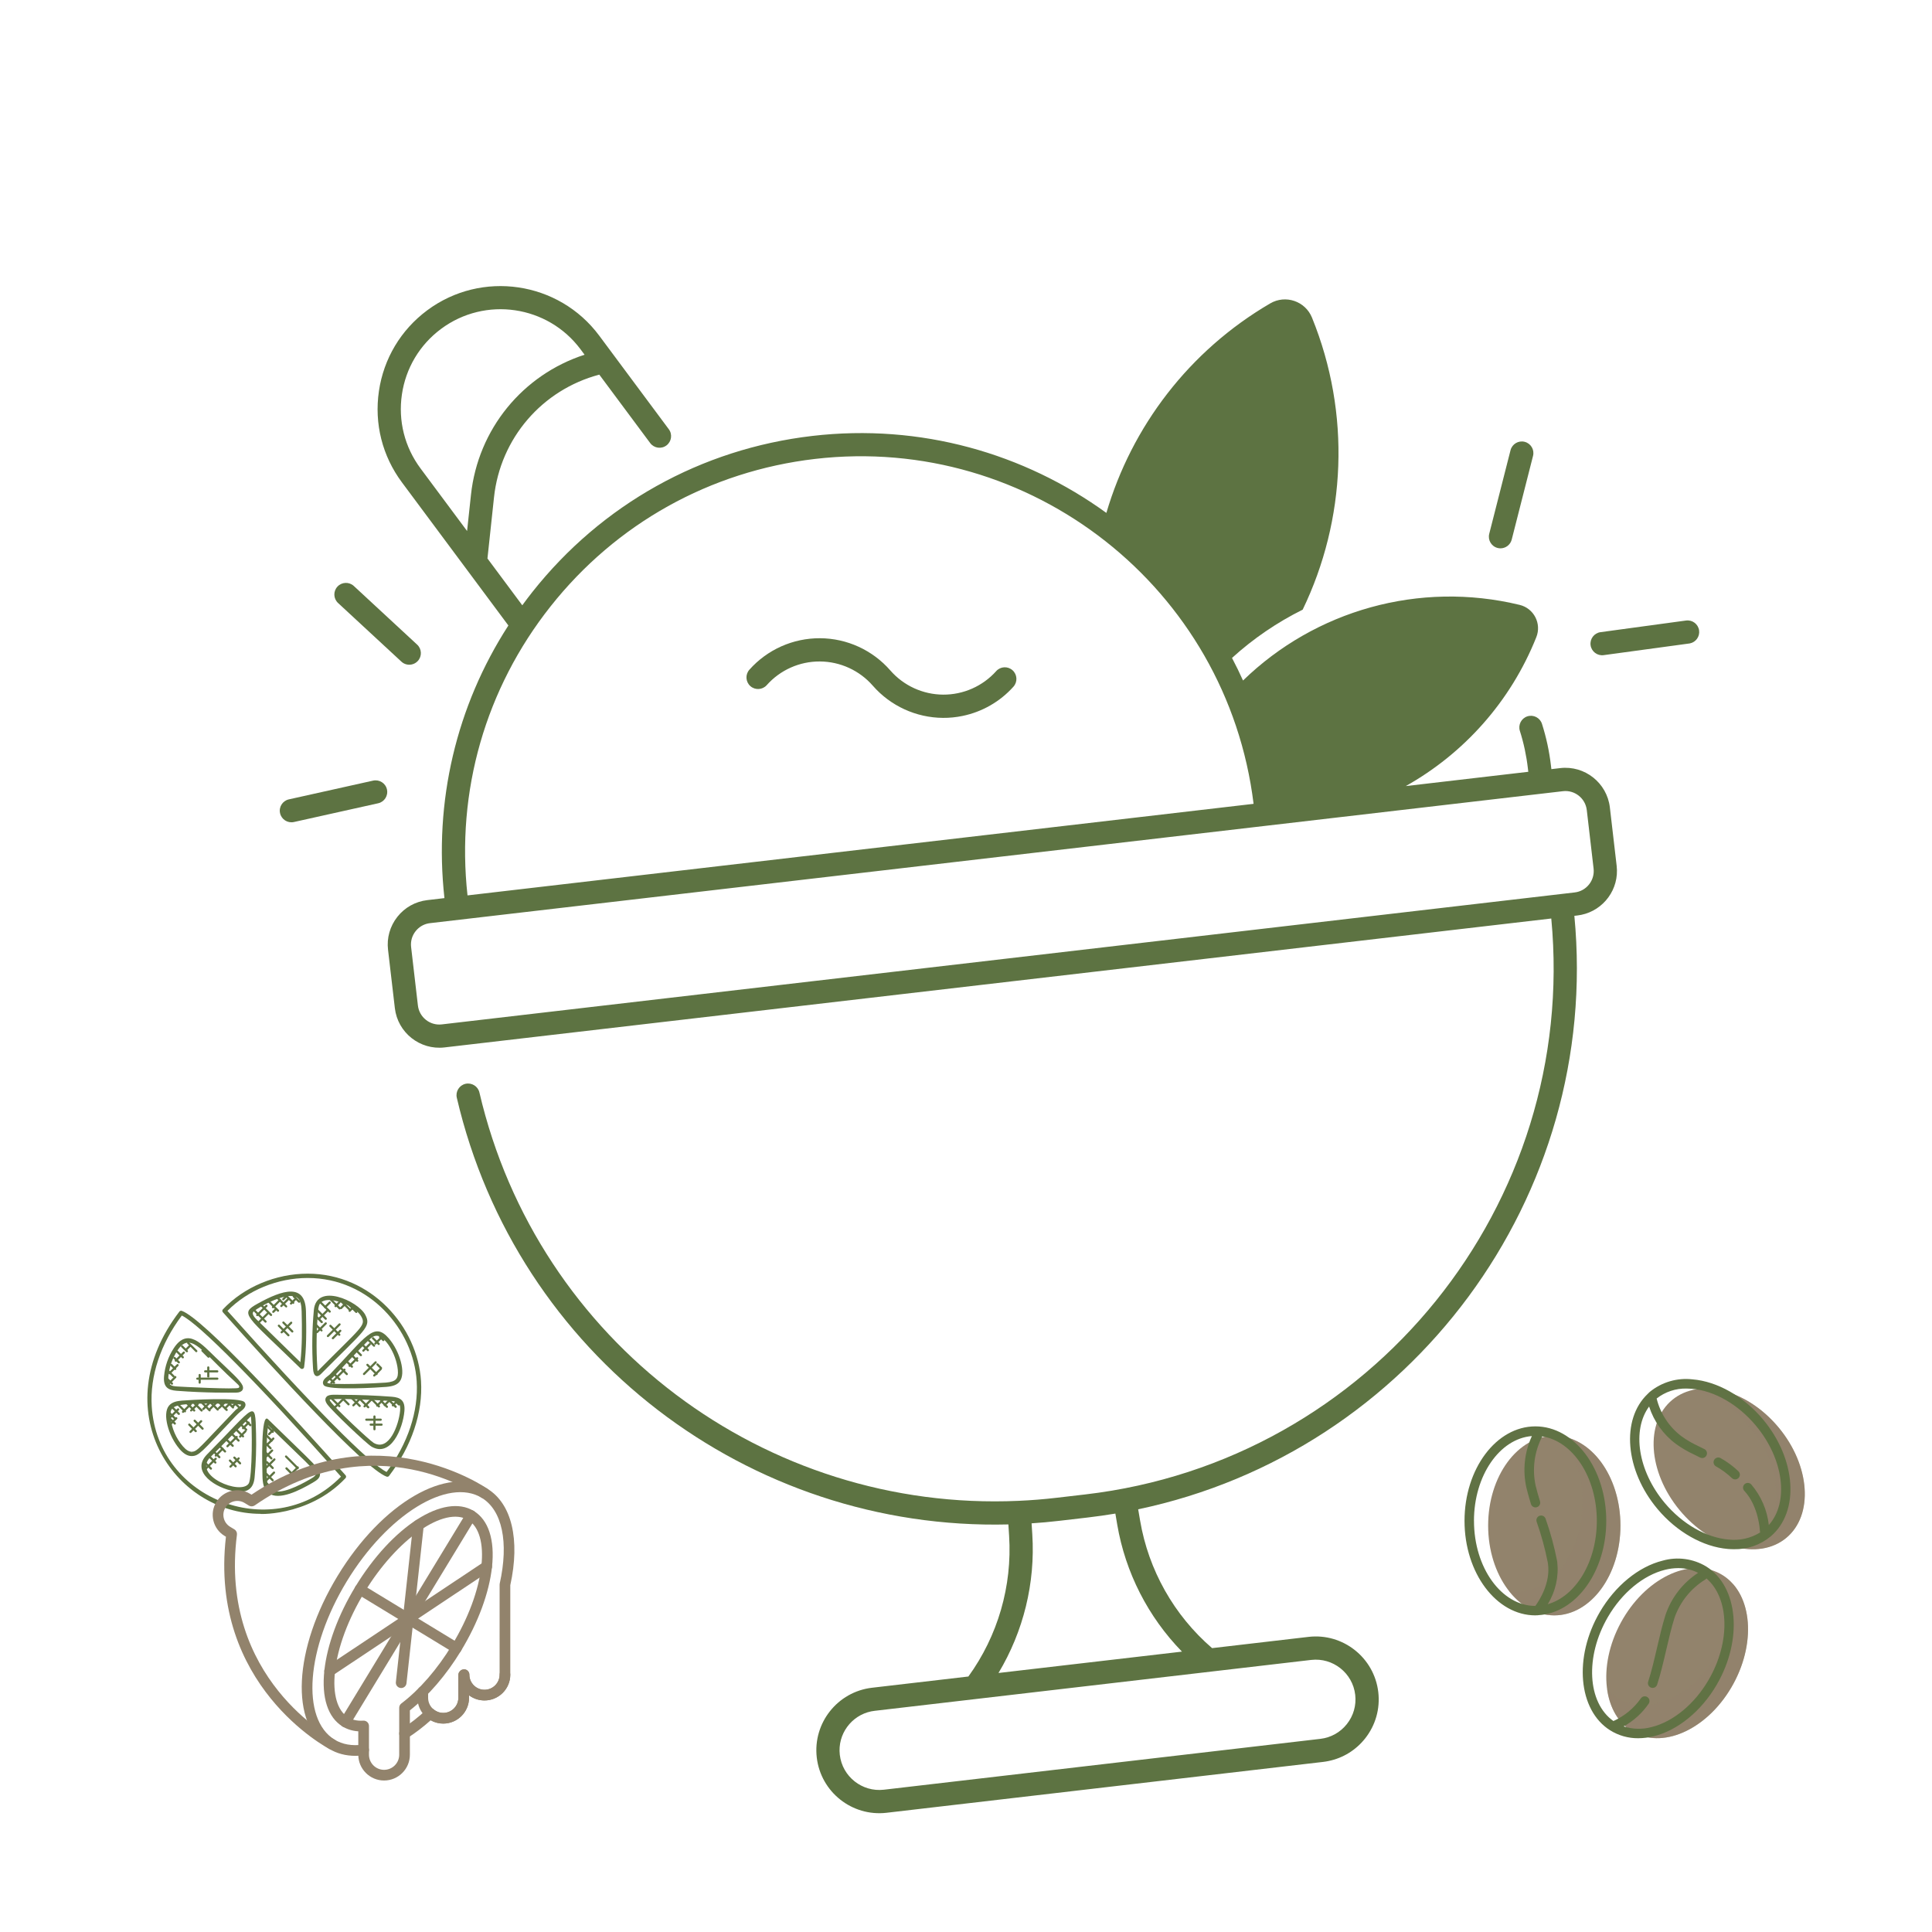 <?xml version="1.0" encoding="UTF-8" standalone="no"?>
<svg
   id="Capa_1"
   enable-background="new 0 0 240.869 240.869"
   height="512"
   viewBox="0 0 240.869 240.869"
   width="512"
   version="1.1"
   sodipodi:docname="machin.svg"
   inkscape:version="1.2.2 (b0a8486541, 2022-12-01)"
   xmlns:inkscape="http://www.inkscape.org/namespaces/inkscape"
   xmlns:sodipodi="http://sodipodi.sourceforge.net/DTD/sodipodi-0.dtd"
   xmlns="http://www.w3.org/2000/svg"
   xmlns:svg="http://www.w3.org/2000/svg">
  <defs
     id="defs26" />
  <sodipodi:namedview
     id="namedview24"
     pagecolor="#ffffff"
     bordercolor="#666666"
     borderopacity="1.0"
     inkscape:showpageshadow="2"
     inkscape:pageopacity="0.0"
     inkscape:pagecheckerboard="0"
     inkscape:deskcolor="#d1d1d1"
     showgrid="false"
     inkscape:zoom="0.40966797"
     inkscape:cx="-584.61978"
     inkscape:cy="600.48629"
     inkscape:window-width="1920"
     inkscape:window-height="1011"
     inkscape:window-x="0"
     inkscape:window-y="32"
     inkscape:window-maximized="1"
     inkscape:current-layer="g14" />
  <g
     id="g21">
    <g
       id="g19">
      <g
         id="Icons_17_">
        <g
           fill="#a07867"
           id="g14">
          <ellipse
             cx="193.779"
             cy="190.201"
             rx="8.247"
             ry="11.193"
             id="ellipse2"
             style="fill:#92836c;fill-opacity:1;stroke-width:0.186" />
          <path
             d="m 194.685,179.079 c 1.759,2.359 2.683,5.235 2.628,8.176 0,6.182 -3.692,11.193 -8.247,11.193 -0.303,-0.001 -0.607,-0.025 -0.907,-0.071 1.473,1.866 3.445,3.016 5.619,3.016 4.555,0 8.247,-5.011 8.247,-11.193 1.9e-4,-5.765 -3.213,-10.509 -7.341,-11.122 z"
             opacity="0.5"
             id="path4"
             style="fill:#92836c;fill-opacity:1;stroke-width:0.186" />
          <ellipse
             cx="49.945"
             cy="278.429"
             rx="8.04"
             ry="11.16"
             transform="rotate(-39.483)"
             id="ellipse6"
             style="fill:#92836c;fill-opacity:1;stroke-width:0.186" />
          <path
             d="m 221.692,177.916 c -3.099,-3.694 -7.412,-5.399 -10.762,-4.59 2.849,0.692 5.389,2.306 7.227,4.59 3.96,4.721 4.432,10.883 1.054,13.764 -0.73,0.614 -1.596,1.045 -2.526,1.259 2.274,0.48 4.457,0.108 6.061,-1.259 3.378,-2.881 2.906,-9.043 -1.054,-13.764 z"
             opacity="0.5"
             id="path8"
             style="fill:#92836c;fill-opacity:1;stroke-width:0.186" />
          <ellipse
             cx="-81.415"
             cy="282.082"
             rx="11.258"
             ry="7.985"
             transform="rotate(-61.513)"
             id="ellipse10"
             style="fill:#92836c;fill-opacity:1;stroke-width:0.186" />
          <path
             d="m 216.052,197.486 c 0.331,3.043 -0.352,6.11 -1.943,8.725 -3.129,5.369 -8.701,7.828 -12.446,5.493 -0.482,-0.302 -0.917,-0.673 -1.292,-1.1 0.315,2.255 1.341,4.153 3.059,5.224 3.745,2.335 9.318,-0.124 12.446,-5.493 2.722,-4.671 2.695,-10.003 0.176,-12.849 z"
             opacity="0.5"
             id="path12"
             style="fill:#92836c;fill-opacity:1;stroke-width:0.186" />
          <g
             id="g3450"
             transform="matrix(0.539,0,0,0.539,17.928,156.255)"
             style="fill:#5e7342;fill-opacity:1">
            <g
               id="g2892"
               style="fill:#5e7342;fill-opacity:1">
              <g
                 id="g2868"
                 style="fill:#5e7342;fill-opacity:1">
                <g
                   id="g2850"
                   style="fill:#5e7342;fill-opacity:1">
                  <path
                     d="m 56.329,51.685 c -0.057,0 -0.114,-0.01 -0.17,-0.03 C 51.087,49.826 30.257,27.049 18.292,13.634 18.119,13.44 18.123,13.147 18.302,12.958 23.175,7.791 30.507,4.707 37.913,4.707 c 14.786,0 25.428,12.34 26.208,24.813 0.459,7.321 -2.167,15.123 -7.395,21.969 -0.096,0.126 -0.245,0.196 -0.397,0.196 z M 19.347,13.314 C 38.848,35.163 52.172,48.642 56.165,50.573 61.091,43.994 63.56,36.554 63.123,29.583 62.38,17.706 52.264,5.706 37.913,5.706 c -6.977,0 -13.881,2.836 -18.566,7.608 z"
                     id="path2848"
                     style="fill:#5e7342;fill-opacity:1" />
                </g>
                <g
                   id="g2854"
                   style="fill:#5e7342;fill-opacity:1">
                  <path
                     d="m 36.59,26.747 c -0.128,0 -0.254,-0.049 -0.35,-0.142 C 23.525,14.191 22.011,14.044 26.346,11.634 c 5.746,-3.189 11.005,-4.817 11.163,1.771 0.103,4.358 0.147,8.625 -0.425,12.909 -0.024,0.187 -0.153,0.345 -0.332,0.406 -0.053,0.018 -0.108,0.027 -0.162,0.027 z M 32.636,10.036 c -3.109,0.649 -6.85,2.994 -7.266,3.457 -0.583,0.648 0.589,1.684 1.222,2.294 0.054,0.053 7.283,7.11 9.624,9.397 0.434,-3.881 0.388,-7.779 0.294,-11.755 -0.067,-2.837 -0.883,-4.014 -3.874,-3.393 z"
                     id="path2852"
                     style="fill:#5e7342;fill-opacity:1" />
                </g>
                <g
                   id="g2858"
                   style="fill:#5e7342;fill-opacity:1">
                  <path
                     d="m 39.142,26.624 -0.008,-0.158 c -0.276,-4.425 -0.21,-8.909 0.197,-13.327 0.595,-6.433 10.153,-2.146 11.879,1.051 1.538,2.854 -0.093,3.466 -10.266,13.754 -0.819,0.828 -1.709,0.65 -1.802,-1.32 z m 2.852,-15.739 c -1.371,0.302 -1.561,1.202 -1.667,2.346 -0.402,4.366 -0.469,8.798 -0.195,13.172 l 0.009,0.173 c 0.007,0.148 0.022,0.47 0.063,0.693 C 40.213,27.26 40.223,27.25 40.233,27.24 50.366,16.992 51.447,16.737 50.329,14.664 49.122,12.427 44.302,10.379 41.994,10.885 Z"
                     id="path2856"
                     style="fill:#5e7342;fill-opacity:1" />
                </g>
                <g
                   id="g2862"
                   style="fill:#5e7342;fill-opacity:1">
                  <path
                     d="m 41.618,30.493 c -0.62,-0.926 0.456,-1.741 1.034,-2.178 0.151,-0.115 0.289,-0.216 0.372,-0.302 8.353,-8.708 10.197,-12.331 13.64,-8.348 2.562,2.97 4.068,8.139 2.479,10.048 -0.579,0.697 -1.491,1.051 -3.051,1.184 -1.557,0.135 -13.606,0.893 -14.474,-0.404 z M 53.916,19.07 c -1.266,0 -1.56,0.628 -10.169,9.634 -0.175,0.182 -1.314,0.972 -1.308,1.214 0.385,0.63 11.661,0.147 13.566,-0.016 1.251,-0.107 1.981,-0.362 2.368,-0.828 0.355,-0.427 0.479,-1.121 0.381,-2.119 C 58.371,23.073 55.7,19.107 53.916,19.07 Z"
                     id="path2860"
                     style="fill:#5e7342;fill-opacity:1" />
                </g>
                <g
                   id="g2866"
                   style="fill:#5e7342;fill-opacity:1">
                  <path
                     d="m 52.696,44.731 c -1.114,-0.635 -9.157,-8.221 -10.325,-9.888 -0.385,-0.548 -0.473,-1.032 -0.263,-1.438 0.464,-0.895 1.889,-0.672 3.719,-0.672 3.813,0 7.701,0.148 11.556,0.439 2.078,0.157 3.106,0.954 2.893,3.364 -0.361,4.06 -3.162,10.713 -7.58,8.195 z M 42.994,33.867 c 0.004,0 0,0.122 0.195,0.401 1.193,1.702 9.119,9.091 10.002,9.593 3.544,2.02 5.803,-4.199 6.088,-7.415 0.158,-1.79 -0.395,-2.159 -1.973,-2.279 -1.53,-0.115 -13.898,-0.774 -14.312,-0.3 z"
                     id="path2864"
                     style="fill:#5e7342;fill-opacity:1" />
                </g>
              </g>
              <g
                 id="g2890"
                 style="fill:#5e7342;fill-opacity:1">
                <g
                   id="g2872"
                   style="fill:#5e7342;fill-opacity:1">
                  <path
                     d="m 27.045,60.259 c -20.256,0 -36.136,-24.096 -18.813,-46.782 0.133,-0.173 0.363,-0.24 0.567,-0.167 5.073,1.829 25.903,24.606 37.868,38.021 0.173,0.194 0.169,0.487 -0.01,0.676 -8.766,9.293 -21.332,8.252 -19.612,8.252 z M 8.793,14.392 C 3.867,20.972 1.398,28.412 1.835,35.383 3.21,57.346 30.252,67.29 45.612,51.652 26.111,29.802 12.787,16.323 8.793,14.392 Z"
                     id="path2870"
                     style="fill:#5e7342;fill-opacity:1" />
                </g>
                <g
                   id="g2876"
                   style="fill:#5e7342;fill-opacity:1">
                  <path
                     d="m 28.829,55.451 c -1.155,-0.892 -1.346,-2.467 -1.38,-3.89 -0.056,-2.379 -0.405,-14.821 1.269,-13.2 11.219,10.955 12.204,11.532 12.029,12.933 -0.107,0.853 -0.925,1.326 -1.96,1.924 -2.576,1.495 -7.524,4.109 -9.958,2.233 z M 28.743,39.782 c -0.434,3.882 -0.388,7.779 -0.294,11.755 0.029,1.247 0.17,2.488 0.991,3.122 1.942,1.497 6.763,-1.102 8.848,-2.306 0.763,-0.442 1.423,-0.823 1.468,-1.183 0.115,-0.926 -2.635,-3.206 -11.013,-11.388 z"
                     id="path2874"
                     style="fill:#5e7342;fill-opacity:1" />
                </g>
                <g
                   id="g2880"
                   style="fill:#5e7342;fill-opacity:1">
                  <path
                     d="m 21.03,55.051 c -4.242,-0.677 -10.431,-4.461 -6.369,-8.57 11.274,-11.404 11.103,-12.99 11.305,-4.743 0.08,3.24 -0.019,6.62 -0.339,10.088 -0.229,2.469 -1.519,3.716 -4.597,3.225 z m 3.725,-17.357 c -0.047,0.047 -9.336,9.442 -9.383,9.49 -4.214,4.275 7.128,8.852 8.887,6.068 0.863,-1.377 0.848,-13.635 0.496,-15.558 z"
                     id="path2878"
                     style="fill:#5e7342;fill-opacity:1" />
                </g>
                <g
                   id="g2884"
                   style="fill:#5e7342;fill-opacity:1">
                  <path
                     d="m 11.074,46.895 c -0.003,0 -0.05,0 -0.054,0 C 10.096,46.876 9.204,46.354 8.293,45.299 5.707,42.302 4.241,37.153 5.823,35.243 c 0.755,-0.91 1.966,-1.084 3.042,-1.176 1.567,-0.134 13.606,-0.886 14.474,0.404 0.62,0.928 -0.456,1.743 -1.034,2.18 -0.471,0.357 -1.661,1.646 -2.07,2.076 -6.79,7.104 -7.424,8.168 -9.161,8.168 z m 5.339,-12.15 c -9.519,0 -10.497,0.368 -10.209,3.264 0.24,2.431 1.252,4.788 2.848,6.637 0.714,0.828 1.365,1.236 1.99,1.249 l 0.032,0.5 v -0.5 c 1.332,0 1.791,-0.988 10.141,-9.638 0.176,-0.183 1.311,-0.967 1.305,-1.211 -0.162,-0.255 -5.804,-0.301 -6.107,-0.301 z"
                     id="path2882"
                     style="fill:#5e7342;fill-opacity:1" />
                </g>
                <g
                   id="g2888"
                   style="fill:#5e7342;fill-opacity:1">
                  <path
                     d="M 7.575,31.795 C 5.567,31.644 4.464,30.902 4.683,28.431 c 0.204,-2.302 0.979,-4.542 2.244,-6.477 3.237,-4.952 6.592,-0.834 9.652,2.094 4.22,4.036 5.077,4.747 6.008,6.076 0.808,1.155 0.247,2.094 -1.222,2.099 -1.646,0.007 -6.73,0.105 -13.79,-0.428 z M 7.766,22.5 C 6.59,24.298 5.87,26.38 5.68,28.519 c -0.173,1.951 0.587,2.175 1.971,2.279 0.596,0.045 13.931,0.746 14.313,0.3 0.382,-0.446 0.069,-0.475 -2.64,-3.049 C 13.163,22.192 10.627,18.124 7.766,22.5 Z"
                     id="path2886"
                     style="fill:#5e7342;fill-opacity:1" />
                </g>
              </g>
            </g>
            <g
               id="g2896"
               style="fill:#5e7342;fill-opacity:1">
              <path
                 d="m 27.983,15.973 -2.614,-2.615 c -0.232,-0.232 0.119,-0.588 0.354,-0.354 l 2.614,2.615 c 0.234,0.235 -0.121,0.587 -0.354,0.354 z"
                 id="path2894"
                 style="fill:#5e7342;fill-opacity:1" />
            </g>
            <g
               id="g2900"
               style="fill:#5e7342;fill-opacity:1">
              <path
                 d="m 29.257,14.434 -2.275,-2.275 c -0.232,-0.232 0.119,-0.588 0.354,-0.354 l 2.275,2.275 c 0.234,0.235 -0.122,0.587 -0.354,0.354 z"
                 id="path2898"
                 style="fill:#5e7342;fill-opacity:1" />
            </g>
            <g
               id="g2904"
               style="fill:#5e7342;fill-opacity:1">
              <path
                 d="m 30.87,13.442 -2.275,-2.275 c -0.232,-0.232 0.119,-0.588 0.353,-0.354 l 2.275,2.275 c 0.235,0.234 -0.121,0.586 -0.353,0.354 z"
                 id="path2902"
                 style="fill:#5e7342;fill-opacity:1" />
            </g>
            <g
               id="g2908"
               style="fill:#5e7342;fill-opacity:1">
              <path
                 d="m 32.929,12.542 c -0.169,0 -2.105,-2.001 -2.225,-2.121 -0.233,-0.232 0.119,-0.588 0.353,-0.354 l 2.048,2.047 c 0.158,0.159 0.045,0.428 -0.176,0.428 z"
                 id="path2906"
                 style="fill:#5e7342;fill-opacity:1" />
            </g>
            <g
               id="g2912"
               style="fill:#5e7342;fill-opacity:1">
              <path
                 d="m 34.389,11.623 -1.492,-1.491 c -0.234,-0.234 0.12,-0.587 0.354,-0.353 l 1.492,1.491 c 0.098,0.098 0.098,0.256 0,0.354 -0.1,0.098 -0.258,0.096 -0.354,-0.001 z"
                 id="path2910"
                 style="fill:#5e7342;fill-opacity:1" />
            </g>
            <g
               id="g2916"
               style="fill:#5e7342;fill-opacity:1">
              <path
                 d="M 35.744,11.366 34.51,10.132 C 34.278,9.9 34.629,9.544 34.863,9.779 l 1.234,1.234 c 0.235,0.234 -0.121,0.586 -0.353,0.353 z"
                 id="path2914"
                 style="fill:#5e7342;fill-opacity:1" />
            </g>
            <g
               id="g2920"
               style="fill:#5e7342;fill-opacity:1">
              <path
                 d="m 26.446,15.769 2.175,-2.174 c 0.232,-0.232 0.588,0.119 0.354,0.354 L 26.8,16.123 c -0.235,0.234 -0.586,-0.121 -0.354,-0.354 z"
                 id="path2918"
                 style="fill:#5e7342;fill-opacity:1" />
            </g>
            <g
               id="g2924"
               style="fill:#5e7342;fill-opacity:1">
              <path
                 d="m 26.061,14.107 2.135,-2.135 c 0.233,-0.232 0.588,0.119 0.354,0.354 l -2.135,2.135 c -0.234,0.234 -0.586,-0.121 -0.354,-0.354 z"
                 id="path2922"
                 style="fill:#5e7342;fill-opacity:1" />
            </g>
            <g
               id="g2928"
               style="fill:#5e7342;fill-opacity:1">
              <path
                 d="m 29.77,13.714 c -0.241,-0.24 0.178,-0.532 0.426,-0.779 0.233,-0.233 0.588,0.119 0.354,0.354 -0.248,0.247 -0.539,0.666 -0.78,0.425 z"
                 id="path2926"
                 style="fill:#5e7342;fill-opacity:1" />
            </g>
            <g
               id="g2932"
               style="fill:#5e7342;fill-opacity:1">
              <path
                 d="m 29.698,12.277 1.643,-1.642 c 0.235,-0.234 0.587,0.12 0.354,0.353 l -1.643,1.642 c -0.235,0.234 -0.586,-0.121 -0.354,-0.353 z"
                 id="path2930"
                 style="fill:#5e7342;fill-opacity:1" />
            </g>
            <g
               id="g2936"
               style="fill:#5e7342;fill-opacity:1">
              <path
                 d="m 31.626,12.011 1.734,-1.734 c 0.232,-0.233 0.588,0.119 0.354,0.353 l -1.734,1.734 c -0.235,0.235 -0.587,-0.12 -0.354,-0.353 z"
                 id="path2934"
                 style="fill:#5e7342;fill-opacity:1" />
            </g>
            <g
               id="g2940"
               style="fill:#5e7342;fill-opacity:1">
              <path
                 d="m 33.866,11.433 0.916,-0.917 c 0.234,-0.234 0.586,0.121 0.354,0.354 l -0.916,0.917 c -0.235,0.234 -0.586,-0.121 -0.354,-0.354 z"
                 id="path2938"
                 style="fill:#5e7342;fill-opacity:1" />
            </g>
            <g
               id="g2944"
               style="fill:#5e7342;fill-opacity:1">
              <path
                 d="M 32.083,10.446 32.91,9.619 c 0.232,-0.233 0.588,0.119 0.354,0.354 L 32.437,10.8 c -0.235,0.234 -0.587,-0.122 -0.354,-0.354 z"
                 id="path2942"
                 style="fill:#5e7342;fill-opacity:1" />
            </g>
            <g
               id="g2948"
               style="fill:#5e7342;fill-opacity:1">
              <path
                 d="m 40.989,16.079 -1.213,-1.212 c -0.232,-0.232 0.119,-0.588 0.354,-0.354 l 1.213,1.212 c 0.098,0.098 0.098,0.256 0,0.354 -0.097,0.097 -0.256,0.098 -0.354,0 z"
                 id="path2946"
                 style="fill:#5e7342;fill-opacity:1" />
            </g>
            <g
               id="g2952"
               style="fill:#5e7342;fill-opacity:1">
              <path
                 d="M 41.912,15.302 40,13.389 c -0.233,-0.233 0.119,-0.588 0.354,-0.354 l 1.912,1.913 c 0.234,0.235 -0.122,0.587 -0.354,0.354 z"
                 id="path2950"
                 style="fill:#5e7342;fill-opacity:1" />
            </g>
            <g
               id="g2956"
               style="fill:#5e7342;fill-opacity:1">
              <path
                 d="m 42.828,13.654 -2.16,-2.16 c -0.232,-0.232 0.119,-0.588 0.354,-0.354 l 2.16,2.16 c 0.234,0.235 -0.122,0.587 -0.354,0.354 z"
                 id="path2954"
                 style="fill:#5e7342;fill-opacity:1" />
            </g>
            <g
               id="g2960"
               style="fill:#5e7342;fill-opacity:1">
              <path
                 d="m 45.12,12.909 -2.167,-2.167 c -0.232,-0.232 0.119,-0.588 0.354,-0.353 l 2.167,2.167 c 0.098,0.098 0.098,0.256 0,0.353 -0.098,0.097 -0.256,0.099 -0.354,0 z"
                 id="path2958"
                 style="fill:#5e7342;fill-opacity:1" />
            </g>
            <g
               id="g2964"
               style="fill:#5e7342;fill-opacity:1">
              <path
                 d="m 47.48,13.236 -1.797,-1.797 c -0.232,-0.233 0.119,-0.588 0.354,-0.354 l 1.797,1.797 c 0.234,0.235 -0.121,0.586 -0.354,0.354 z"
                 id="path2962"
                 style="fill:#5e7342;fill-opacity:1" />
            </g>
            <g
               id="g2968"
               style="fill:#5e7342;fill-opacity:1">
              <path
                 d="M 48.978,13.731 47.55,12.303 c -0.232,-0.232 0.119,-0.588 0.354,-0.354 l 1.428,1.428 c 0.234,0.235 -0.121,0.587 -0.354,0.354 z"
                 id="path2966"
                 style="fill:#5e7342;fill-opacity:1" />
            </g>
            <g
               id="g2972"
               style="fill:#5e7342;fill-opacity:1">
              <path
                 d="m 41.1,18.092 c -0.165,0 -1.402,-1.298 -1.518,-1.415 -0.098,-0.098 -0.098,-0.256 0,-0.353 0.098,-0.098 0.256,-0.098 0.353,0 l 1.342,1.342 c 0.158,0.157 0.045,0.426 -0.177,0.426 z"
                 id="path2970"
                 style="fill:#5e7342;fill-opacity:1" />
            </g>
            <g
               id="g2976"
               style="fill:#5e7342;fill-opacity:1">
              <path
                 d="m 39.888,18.051 2.022,-2.023 c 0.232,-0.232 0.588,0.119 0.354,0.354 l -2.022,2.022 c -0.235,0.235 -0.587,-0.12 -0.354,-0.353 z"
                 id="path2974"
                 style="fill:#5e7342;fill-opacity:1" />
            </g>
            <g
               id="g2980"
               style="fill:#5e7342;fill-opacity:1">
              <path
                 d="m 40.306,15.014 2.09,-2.09 c 0.232,-0.232 0.588,0.119 0.354,0.354 l -2.09,2.09 c -0.235,0.234 -0.587,-0.121 -0.354,-0.354 z"
                 id="path2978"
                 style="fill:#5e7342;fill-opacity:1" />
            </g>
            <g
               id="g2984"
               style="fill:#5e7342;fill-opacity:1">
              <path
                 d="m 41.755,12.284 1.064,-1.065 c 0.232,-0.233 0.588,0.119 0.354,0.353 l -1.064,1.065 C 41.876,12.87 41.52,12.518 41.755,12.284 Z"
                 id="path2982"
                 style="fill:#5e7342;fill-opacity:1" />
            </g>
            <g
               id="g2988"
               style="fill:#5e7342;fill-opacity:1">
              <path
                 d="m 44.179,12.033 0.899,-0.899 c 0.232,-0.232 0.588,0.119 0.354,0.354 l -0.899,0.899 c -0.235,0.234 -0.587,-0.122 -0.354,-0.354 z"
                 id="path2986"
                 style="fill:#5e7342;fill-opacity:1" />
            </g>
            <g
               id="g2992"
               style="fill:#5e7342;fill-opacity:1">
              <path
                 d="m 45.461,12.479 1.051,-1.051 c 0.232,-0.232 0.588,0.119 0.354,0.354 l -1.051,1.051 c -0.235,0.234 -0.587,-0.122 -0.354,-0.354 z"
                 id="path2990"
                 style="fill:#5e7342;fill-opacity:1" />
            </g>
            <g
               id="g2996"
               style="fill:#5e7342;fill-opacity:1">
              <path
                 d="m 47.439,13.12 0.912,-0.913 c 0.234,-0.234 0.586,0.121 0.354,0.354 l -0.912,0.913 c -0.233,0.232 -0.588,-0.12 -0.354,-0.354 z"
                 id="path2994"
                 style="fill:#5e7342;fill-opacity:1" />
            </g>
            <g
               id="g3000"
               style="fill:#5e7342;fill-opacity:1">
              <path
                 d="m 53.092,21.541 -1.52,-1.519 c -0.232,-0.232 0.119,-0.588 0.353,-0.354 l 1.52,1.519 c 0.235,0.235 -0.121,0.586 -0.353,0.354 z"
                 id="path2998"
                 style="fill:#5e7342;fill-opacity:1" />
            </g>
            <g
               id="g3004"
               style="fill:#5e7342;fill-opacity:1">
              <path
                 d="m 51.654,22.572 -1.317,-1.317 c -0.232,-0.233 0.119,-0.588 0.354,-0.354 l 1.316,1.317 c 0.235,0.235 -0.12,0.587 -0.353,0.354 z"
                 id="path3002"
                 style="fill:#5e7342;fill-opacity:1" />
            </g>
            <g
               id="g3008"
               style="fill:#5e7342;fill-opacity:1">
              <path
                 d="m 50.04,23.728 -1.004,-1.004 c -0.232,-0.232 0.119,-0.588 0.354,-0.353 l 1.004,1.004 c 0.234,0.234 -0.122,0.585 -0.354,0.353 z"
                 id="path3006"
                 style="fill:#5e7342;fill-opacity:1" />
            </g>
            <g
               id="g3012"
               style="fill:#5e7342;fill-opacity:1">
              <path
                 d="m 49.191,25.015 -1.256,-1.257 c -0.234,-0.234 0.122,-0.587 0.354,-0.354 l 1.256,1.257 c 0.234,0.235 -0.121,0.586 -0.354,0.354 z"
                 id="path3010"
                 style="fill:#5e7342;fill-opacity:1" />
            </g>
            <g
               id="g3016"
               style="fill:#5e7342;fill-opacity:1">
              <path
                 d="m 47.968,26.394 -1.101,-1.101 c -0.232,-0.233 0.119,-0.588 0.354,-0.354 l 1.1,1.101 c 0.098,0.098 0.098,0.256 0,0.354 -0.097,0.097 -0.255,0.098 -0.353,0 z"
                 id="path3014"
                 style="fill:#5e7342;fill-opacity:1" />
            </g>
            <g
               id="g3020"
               style="fill:#5e7342;fill-opacity:1">
              <path
                 d="m 46.779,28.107 -1.213,-1.212 c -0.232,-0.232 0.119,-0.588 0.354,-0.354 l 1.213,1.212 c 0.234,0.235 -0.121,0.587 -0.354,0.354 z"
                 id="path3018"
                 style="fill:#5e7342;fill-opacity:1" />
            </g>
            <g
               id="g3024"
               style="fill:#5e7342;fill-opacity:1">
              <path
                 d="m 45.1,29.331 -1.068,-1.068 c -0.232,-0.232 0.119,-0.588 0.354,-0.354 l 1.068,1.068 c 0.098,0.098 0.098,0.256 0,0.354 -0.098,0.097 -0.256,0.098 -0.354,0 z"
                 id="path3022"
                 style="fill:#5e7342;fill-opacity:1" />
            </g>
            <g
               id="g3028"
               style="fill:#5e7342;fill-opacity:1">
              <path
                 d="m 43.814,30.114 -0.951,-0.951 c -0.232,-0.232 0.119,-0.588 0.354,-0.354 l 0.951,0.951 c 0.098,0.098 0.098,0.256 0,0.354 -0.097,0.097 -0.255,0.099 -0.354,0 z"
                 id="path3026"
                 style="fill:#5e7342;fill-opacity:1" />
            </g>
            <g
               id="g3032"
               style="fill:#5e7342;fill-opacity:1">
              <path
                 d="M 54.159,21.14 52.84,19.821 c -0.232,-0.232 0.119,-0.588 0.354,-0.354 l 1.319,1.319 c 0.234,0.235 -0.121,0.586 -0.354,0.354 z"
                 id="path3030"
                 style="fill:#5e7342;fill-opacity:1" />
            </g>
            <g
               id="g3036"
               style="fill:#5e7342;fill-opacity:1">
              <path
                 d="m 55.227,20.24 -0.753,-0.752 c -0.233,-0.233 0.119,-0.587 0.354,-0.354 l 0.753,0.752 c 0.232,0.233 -0.119,0.588 -0.354,0.354 z"
                 id="path3034"
                 style="fill:#5e7342;fill-opacity:1" />
            </g>
            <g
               id="g3040"
               style="fill:#5e7342;fill-opacity:1">
              <path
                 d="m 43.197,29.777 3.037,-3.037 c 0.233,-0.232 0.588,0.119 0.354,0.354 l -3.037,3.037 c -0.235,0.234 -0.586,-0.121 -0.354,-0.354 z"
                 id="path3038"
                 style="fill:#5e7342;fill-opacity:1" />
            </g>
            <g
               id="g3044"
               style="fill:#5e7342;fill-opacity:1">
              <path
                 d="m 47.434,25.84 1.743,-1.743 c 0.232,-0.233 0.588,0.119 0.354,0.354 l -1.743,1.743 c -0.234,0.234 -0.586,-0.121 -0.354,-0.354 z"
                 id="path3042"
                 style="fill:#5e7342;fill-opacity:1" />
            </g>
            <g
               id="g3048"
               style="fill:#5e7342;fill-opacity:1">
              <path
                 d="m 50.604,22.337 1.489,-1.489 c 0.232,-0.232 0.588,0.119 0.354,0.354 l -1.489,1.489 c -0.234,0.234 -0.586,-0.122 -0.354,-0.354 z"
                 id="path3046"
                 style="fill:#5e7342;fill-opacity:1" />
            </g>
            <g
               id="g3052"
               style="fill:#5e7342;fill-opacity:1">
              <path
                 d="m 53.374,20.702 1.283,-1.283 c 0.232,-0.233 0.588,0.119 0.354,0.354 l -1.283,1.283 c -0.235,0.234 -0.586,-0.122 -0.354,-0.354 z"
                 id="path3050"
                 style="fill:#5e7342;fill-opacity:1" />
            </g>
            <g
               id="g3056"
               style="fill:#5e7342;fill-opacity:1">
              <path
                 d="m 45.051,35.521 -1.684,-1.684 c -0.232,-0.232 0.119,-0.588 0.354,-0.354 l 1.684,1.684 c 0.234,0.235 -0.122,0.587 -0.354,0.354 z"
                 id="path3054"
                 style="fill:#5e7342;fill-opacity:1" />
            </g>
            <g
               id="g3060"
               style="fill:#5e7342;fill-opacity:1">
              <path
                 d="m 47.184,35.1 -1.409,-1.409 c -0.232,-0.232 0.119,-0.588 0.354,-0.354 l 1.409,1.409 c 0.233,0.235 -0.122,0.587 -0.354,0.354 z"
                 id="path3058"
                 style="fill:#5e7342;fill-opacity:1" />
            </g>
            <g
               id="g3064"
               style="fill:#5e7342;fill-opacity:1">
              <path
                 d="m 49.766,35.481 -1.819,-1.819 c -0.232,-0.232 0.119,-0.588 0.354,-0.354 l 1.819,1.819 c 0.233,0.235 -0.122,0.587 -0.354,0.354 z"
                 id="path3062"
                 style="fill:#5e7342;fill-opacity:1" />
            </g>
            <g
               id="g3068"
               style="fill:#5e7342;fill-opacity:1">
              <path
                 d="m 51.736,35.779 -1.912,-1.912 c -0.232,-0.232 0.119,-0.588 0.354,-0.354 l 1.912,1.912 c 0.098,0.098 0.098,0.256 0,0.354 -0.097,0.097 -0.256,0.098 -0.354,0 z"
                 id="path3066"
                 style="fill:#5e7342;fill-opacity:1" />
            </g>
            <g
               id="g3072"
               style="fill:#5e7342;fill-opacity:1">
              <path
                 d="m 54.217,35.588 -1.722,-1.721 c -0.235,-0.235 0.122,-0.587 0.354,-0.354 l 1.722,1.721 c 0.098,0.098 0.098,0.256 0,0.354 -0.1,0.099 -0.258,0.096 -0.354,0 z"
                 id="path3070"
                 style="fill:#5e7342;fill-opacity:1" />
            </g>
            <g
               id="g3076"
               style="fill:#5e7342;fill-opacity:1">
              <path
                 d="m 56.061,35.672 -1.335,-1.335 c -0.234,-0.234 0.122,-0.587 0.354,-0.354 l 1.335,1.335 c 0.098,0.098 0.098,0.256 0,0.354 -0.096,0.096 -0.255,0.099 -0.354,0 z"
                 id="path3074"
                 style="fill:#5e7342;fill-opacity:1" />
            </g>
            <g
               id="g3080"
               style="fill:#5e7342;fill-opacity:1">
              <path
                 d="m 58.088,35.673 -1.366,-1.366 c -0.232,-0.232 0.119,-0.588 0.354,-0.354 l 1.366,1.366 c 0.234,0.235 -0.122,0.586 -0.354,0.354 z"
                 id="path3078"
                 style="fill:#5e7342;fill-opacity:1" />
            </g>
            <g
               id="g3084"
               style="fill:#5e7342;fill-opacity:1">
              <path
                 d="m 58.832,35.127 -0.731,-0.731 c -0.234,-0.234 0.122,-0.586 0.354,-0.354 l 0.73,0.732 c 0.098,0.098 0.098,0.256 0,0.353 -0.096,0.096 -0.254,0.099 -0.353,0 z"
                 id="path3082"
                 style="fill:#5e7342;fill-opacity:1" />
            </g>
            <g
               id="g3088"
               style="fill:#5e7342;fill-opacity:1">
              <path
                 d="m 44.131,35.362 2.275,-2.275 c 0.232,-0.232 0.588,0.119 0.354,0.353 l -2.275,2.275 c -0.235,0.235 -0.587,-0.12 -0.354,-0.353 z"
                 id="path3086"
                 style="fill:#5e7342;fill-opacity:1" />
            </g>
            <g
               id="g3092"
               style="fill:#5e7342;fill-opacity:1">
              <path
                 d="m 48.299,34.981 1.624,-1.625 c 0.234,-0.234 0.586,0.121 0.354,0.353 l -1.624,1.625 c -0.233,0.233 -0.589,-0.119 -0.354,-0.353 z"
                 id="path3090"
                 style="fill:#5e7342;fill-opacity:1" />
            </g>
            <g
               id="g3096"
               style="fill:#5e7342;fill-opacity:1">
              <path
                 d="m 50.881,35.216 1.598,-1.597 c 0.233,-0.233 0.588,0.119 0.354,0.354 L 51.235,35.57 C 51,35.804 50.648,35.448 50.881,35.216 Z"
                 id="path3094"
                 style="fill:#5e7342;fill-opacity:1" />
            </g>
            <g
               id="g3100"
               style="fill:#5e7342;fill-opacity:1">
              <path
                 d="m 53.816,35.04 1.29,-1.291 c 0.234,-0.234 0.586,0.121 0.354,0.354 l -1.29,1.291 c -0.235,0.234 -0.586,-0.122 -0.354,-0.354 z"
                 id="path3098"
                 style="fill:#5e7342;fill-opacity:1" />
            </g>
            <g
               id="g3104"
               style="fill:#5e7342;fill-opacity:1">
              <path
                 d="m 55.548,34.923 1.192,-1.192 c 0.232,-0.232 0.588,0.119 0.354,0.354 l -1.192,1.192 c -0.235,0.233 -0.587,-0.122 -0.354,-0.354 z"
                 id="path3102"
                 style="fill:#5e7342;fill-opacity:1" />
            </g>
            <g
               id="g3108"
               style="fill:#5e7342;fill-opacity:1">
              <path
                 d="m 57.427,34.981 1.061,-1.061 c 0.232,-0.232 0.588,0.119 0.354,0.354 l -1.061,1.061 c -0.235,0.234 -0.587,-0.121 -0.354,-0.354 z"
                 id="path3106"
                 style="fill:#5e7342;fill-opacity:1" />
            </g>
            <g
               id="g3112"
               style="fill:#5e7342;fill-opacity:1">
              <path
                 d="M 7.093,26.911 6.165,25.983 C 5.933,25.751 6.284,25.395 6.518,25.629 l 0.928,0.928 c 0.235,0.235 -0.121,0.586 -0.353,0.354 z"
                 id="path3110"
                 style="fill:#5e7342;fill-opacity:1" />
            </g>
            <g
               id="g3116"
               style="fill:#5e7342;fill-opacity:1">
              <path
                 d="M 7.928,25.39 6.911,24.373 C 6.679,24.14 7.03,23.785 7.264,24.019 l 1.017,1.017 c 0.098,0.098 0.098,0.256 0,0.354 -0.096,0.096 -0.254,0.099 -0.353,0 z"
                 id="path3114"
                 style="fill:#5e7342;fill-opacity:1" />
            </g>
            <g
               id="g3120"
               style="fill:#5e7342;fill-opacity:1">
              <path
                 d="M 8.85,24.23 7.5,22.88 C 7.267,22.647 7.619,22.292 7.853,22.526 l 1.35,1.35 c 0.098,0.098 0.098,0.256 0,0.354 -0.097,0.097 -0.255,0.098 -0.353,0 z"
                 id="path3118"
                 style="fill:#5e7342;fill-opacity:1" />
            </g>
            <g
               id="g3124"
               style="fill:#5e7342;fill-opacity:1">
              <path
                 d="M 9.799,22.823 8.678,21.702 C 8.446,21.469 8.797,21.114 9.031,21.348 l 1.121,1.121 c 0.098,0.098 0.098,0.256 0,0.353 -0.097,0.098 -0.255,0.1 -0.353,0.001 z"
                 id="path3122"
                 style="fill:#5e7342;fill-opacity:1" />
            </g>
            <g
               id="g3128"
               style="fill:#5e7342;fill-opacity:1">
              <path
                 d="m 11.971,22.796 -1.879,-1.879 c -0.233,-0.232 0.119,-0.588 0.354,-0.354 l 1.879,1.879 c 0.233,0.235 -0.122,0.586 -0.354,0.354 z"
                 id="path3126"
                 style="fill:#5e7342;fill-opacity:1" />
            </g>
            <g
               id="g3132"
               style="fill:#5e7342;fill-opacity:1">
              <path
                 d="M 6.69,28.629 5.418,27.357 C 5.185,27.124 5.536,26.769 5.771,27.003 l 1.272,1.272 c 0.235,0.235 -0.12,0.586 -0.353,0.354 z"
                 id="path3130"
                 style="fill:#5e7342;fill-opacity:1" />
            </g>
            <g
               id="g3136"
               style="fill:#5e7342;fill-opacity:1">
              <path
                 d="M 6.343,30.324 5.34,29.32 C 5.108,29.088 5.459,28.732 5.693,28.966 l 1.003,1.003 c 0.235,0.236 -0.121,0.587 -0.353,0.355 z"
                 id="path3134"
                 style="fill:#5e7342;fill-opacity:1" />
            </g>
            <g
               id="g3140"
               style="fill:#5e7342;fill-opacity:1">
              <path
                 d="M 14.792,24.086 13.39,22.685 c -0.233,-0.233 0.119,-0.587 0.354,-0.354 l 1.402,1.401 c 0.098,0.098 0.098,0.256 0,0.354 -0.099,0.099 -0.258,0.096 -0.354,0 z"
                 id="path3138"
                 style="fill:#5e7342;fill-opacity:1" />
            </g>
            <g
               id="g3144"
               style="fill:#5e7342;fill-opacity:1">
              <path
                 d="M 5.497,30.067 7.114,28.45 c 0.232,-0.232 0.588,0.119 0.353,0.354 L 5.85,30.42 C 5.616,30.654 5.265,30.299 5.497,30.067 Z"
                 id="path3142"
                 style="fill:#5e7342;fill-opacity:1" />
            </g>
            <g
               id="g3148"
               style="fill:#5e7342;fill-opacity:1">
              <path
                 d="m 5.771,27.553 1.866,-1.865 c 0.099,-0.099 0.257,-0.097 0.353,0 0.098,0.098 0.098,0.256 0,0.353 L 6.124,27.906 C 5.891,28.141 5.539,27.786 5.771,27.553 Z"
                 id="path3146"
                 style="fill:#5e7342;fill-opacity:1" />
            </g>
            <g
               id="g3152"
               style="fill:#5e7342;fill-opacity:1">
              <path
                 d="m 7.225,24.648 1.867,-1.867 c 0.235,-0.234 0.587,0.12 0.354,0.353 L 7.579,25.001 C 7.344,25.235 6.992,24.88 7.225,24.648 Z"
                 id="path3150"
                 style="fill:#5e7342;fill-opacity:1" />
            </g>
            <g
               id="g3156"
               style="fill:#5e7342;fill-opacity:1">
              <path
                 d="m 9.62,22.095 0.919,-0.919 c 0.232,-0.232 0.588,0.119 0.354,0.354 L 9.974,22.449 C 9.739,22.683 9.388,22.327 9.62,22.095 Z"
                 id="path3154"
                 style="fill:#5e7342;fill-opacity:1" />
            </g>
            <g
               id="g3160"
               style="fill:#5e7342;fill-opacity:1">
              <path
                 d="M 7.93,37.31 6.38,35.761 C 6.148,35.529 6.499,35.173 6.734,35.407 l 1.55,1.549 c 0.098,0.098 0.098,0.256 0,0.354 -0.098,0.097 -0.256,0.098 -0.354,0 z"
                 id="path3158"
                 style="fill:#5e7342;fill-opacity:1" />
            </g>
            <g
               id="g3164"
               style="fill:#5e7342;fill-opacity:1">
              <path
                 d="m 9.517,36.798 c -0.166,0 -1.468,-1.364 -1.586,-1.482 -0.232,-0.232 0.119,-0.588 0.353,-0.353 l 1.409,1.409 c 0.098,0.098 0.098,0.256 0,0.354 -0.049,0.047 -0.112,0.072 -0.176,0.072 z"
                 id="path3162"
                 style="fill:#5e7342;fill-opacity:1" />
            </g>
            <g
               id="g3168"
               style="fill:#5e7342;fill-opacity:1">
              <path
                 d="M 11.483,36.534 9.836,34.888 C 9.603,34.656 9.955,34.3 10.19,34.534 l 1.646,1.646 c 0.098,0.098 0.098,0.256 0,0.354 -0.096,0.097 -0.254,0.098 -0.353,0 z"
                 id="path3166"
                 style="fill:#5e7342;fill-opacity:1" />
            </g>
            <g
               id="g3172"
               style="fill:#5e7342;fill-opacity:1">
              <path
                 d="m 13.196,36.537 -1.577,-1.578 c -0.232,-0.232 0.119,-0.588 0.354,-0.354 l 1.577,1.578 c 0.098,0.098 0.098,0.256 0,0.354 -0.097,0.097 -0.256,0.098 -0.354,0 z"
                 id="path3170"
                 style="fill:#5e7342;fill-opacity:1" />
            </g>
            <g
               id="g3176"
               style="fill:#5e7342;fill-opacity:1">
              <path
                 d="m 15.044,36.496 -1.679,-1.679 c -0.231,-0.231 0.116,-0.588 0.353,-0.354 l 1.679,1.679 c 0.098,0.098 0.098,0.256 0,0.354 -0.097,0.097 -0.255,0.098 -0.353,0 z"
                 id="path3174"
                 style="fill:#5e7342;fill-opacity:1" />
            </g>
            <g
               id="g3180"
               style="fill:#5e7342;fill-opacity:1">
              <path
                 d="m 16.916,36.319 -1.662,-1.663 c -0.234,-0.234 0.122,-0.587 0.354,-0.354 l 1.662,1.663 c 0.098,0.098 0.098,0.256 0,0.354 -0.098,0.097 -0.256,0.098 -0.354,0 z"
                 id="path3178"
                 style="fill:#5e7342;fill-opacity:1" />
            </g>
            <g
               id="g3184"
               style="fill:#5e7342;fill-opacity:1">
              <path
                 d="M 18.996,36.403 17.25,34.656 c -0.234,-0.234 0.122,-0.587 0.354,-0.354 l 1.746,1.747 c 0.098,0.098 0.098,0.256 0,0.354 -0.097,0.096 -0.255,0.099 -0.354,0 z"
                 id="path3182"
                 style="fill:#5e7342;fill-opacity:1" />
            </g>
            <g
               id="g3188"
               style="fill:#5e7342;fill-opacity:1">
              <path
                 d="m 20.458,35.833 -1.034,-1.034 c -0.232,-0.232 0.119,-0.588 0.354,-0.354 l 1.034,1.034 c 0.234,0.234 -0.122,0.586 -0.354,0.354 z"
                 id="path3186"
                 style="fill:#5e7342;fill-opacity:1" />
            </g>
            <g
               id="g3192"
               style="fill:#5e7342;fill-opacity:1">
              <path
                 d="M 21.783,35.733 21.081,35.03 c -0.234,-0.234 0.122,-0.586 0.354,-0.354 l 0.702,0.703 c 0.098,0.098 0.098,0.256 0,0.354 -0.097,0.096 -0.255,0.099 -0.354,0 z"
                 id="path3190"
                 style="fill:#5e7342;fill-opacity:1" />
            </g>
            <g
               id="g3196"
               style="fill:#5e7342;fill-opacity:1">
              <path
                 d="M 6.989,38.33 5.792,37.133 C 5.56,36.901 5.911,36.545 6.146,36.779 l 1.197,1.197 c 0.098,0.098 0.098,0.256 0,0.354 -0.097,0.097 -0.256,0.098 -0.354,0 z"
                 id="path3194"
                 style="fill:#5e7342;fill-opacity:1" />
            </g>
            <g
               id="g3200"
               style="fill:#5e7342;fill-opacity:1">
              <path
                 d="m 7.182,39.631 c -0.065,0 -0.128,-0.025 -0.177,-0.073 L 5.988,38.541 C 5.754,38.307 6.11,37.955 6.342,38.187 l 1.017,1.017 c 0.157,0.158 0.044,0.427 -0.177,0.427 z"
                 id="path3198"
                 style="fill:#5e7342;fill-opacity:1" />
            </g>
            <g
               id="g3204"
               style="fill:#5e7342;fill-opacity:1">
              <path
                 d="m 5.894,39.763 c -0.098,-0.098 -0.098,-0.256 0,-0.354 l 1.443,-1.444 c 0.233,-0.232 0.588,0.119 0.354,0.354 l -1.443,1.444 c -0.097,0.097 -0.255,0.098 -0.354,0 z"
                 id="path3202"
                 style="fill:#5e7342;fill-opacity:1" />
            </g>
            <g
               id="g3208"
               style="fill:#5e7342;fill-opacity:1">
              <path
                 d="m 5.755,37.932 2.01,-2.011 c 0.232,-0.232 0.588,0.119 0.354,0.354 l -2.01,2.011 C 5.874,38.52 5.522,38.164 5.755,37.932 Z"
                 id="path3206"
                 style="fill:#5e7342;fill-opacity:1" />
            </g>
            <g
               id="g3212"
               style="fill:#5e7342;fill-opacity:1">
              <path
                 d="m 8.895,36.489 1.799,-1.798 c 0.099,-0.098 0.257,-0.097 0.354,0 0.098,0.098 0.098,0.256 0,0.354 L 9.249,36.843 C 9.015,37.077 8.663,36.721 8.895,36.489 Z"
                 id="path3210"
                 style="fill:#5e7342;fill-opacity:1" />
            </g>
            <g
               id="g3216"
               style="fill:#5e7342;fill-opacity:1">
              <path
                 d="m 10.957,36.602 c -0.064,0 -0.128,-0.024 -0.177,-0.073 -0.098,-0.098 -0.098,-0.256 0,-0.354 l 1.528,-1.528 c 0.233,-0.233 0.588,0.119 0.354,0.354 -0.118,0.118 -1.538,1.601 -1.705,1.601 z"
                 id="path3214"
                 style="fill:#5e7342;fill-opacity:1" />
            </g>
            <g
               id="g3220"
               style="fill:#5e7342;fill-opacity:1">
              <path
                 d="m 13.584,35.838 1.415,-1.415 c 0.098,-0.098 0.256,-0.098 0.354,0 0.098,0.098 0.098,0.256 0,0.354 l -1.415,1.415 c -0.235,0.233 -0.587,-0.122 -0.354,-0.354 z"
                 id="path3218"
                 style="fill:#5e7342;fill-opacity:1" />
            </g>
            <g
               id="g3224"
               style="fill:#5e7342;fill-opacity:1">
              <path
                 d="m 15.201,35.768 1.525,-1.525 c 0.232,-0.232 0.588,0.119 0.353,0.353 l -1.525,1.525 C 15.32,36.356 14.969,36 15.201,35.768 Z"
                 id="path3222"
                 style="fill:#5e7342;fill-opacity:1" />
            </g>
            <g
               id="g3228"
               style="fill:#5e7342;fill-opacity:1">
              <path
                 d="m 17.214,35.628 1.175,-1.174 c 0.233,-0.233 0.588,0.119 0.354,0.354 l -1.175,1.174 c -0.235,0.234 -0.587,-0.121 -0.354,-0.354 z"
                 id="path3226"
                 style="fill:#5e7342;fill-opacity:1" />
            </g>
            <g
               id="g3232"
               style="fill:#5e7342;fill-opacity:1">
              <path
                 d="m 18.645,35.652 1.379,-1.379 c 0.232,-0.233 0.588,0.119 0.354,0.353 l -1.379,1.379 c -0.234,0.234 -0.586,-0.121 -0.354,-0.353 z"
                 id="path3230"
                 style="fill:#5e7342;fill-opacity:1" />
            </g>
            <g
               id="g3236"
               style="fill:#5e7342;fill-opacity:1">
              <path
                 d="m 20.414,35.221 0.965,-0.965 c 0.232,-0.233 0.588,0.119 0.354,0.354 l -0.965,0.965 c -0.235,0.234 -0.586,-0.122 -0.354,-0.354 z"
                 id="path3234"
                 style="fill:#5e7342;fill-opacity:1" />
            </g>
            <g
               id="g3240"
               style="fill:#5e7342;fill-opacity:1">
              <path
                 d="M 21.743,43.494 20.04,41.79 c -0.098,-0.098 -0.098,-0.256 0,-0.354 0.099,-0.099 0.257,-0.097 0.354,0 l 1.703,1.704 c 0.098,0.098 0.098,0.256 0,0.354 -0.097,0.097 -0.255,0.099 -0.354,0 z"
                 id="path3238"
                 style="fill:#5e7342;fill-opacity:1" />
            </g>
            <g
               id="g3244"
               style="fill:#5e7342;fill-opacity:1">
              <path
                 d="m 22.774,42.512 -1.74,-1.74 c -0.098,-0.098 -0.098,-0.256 0,-0.354 0.098,-0.098 0.256,-0.098 0.354,0 l 1.74,1.74 c 0.098,0.098 0.098,0.256 0,0.354 -0.097,0.097 -0.255,0.098 -0.354,0 z"
                 id="path3242"
                 style="fill:#5e7342;fill-opacity:1" />
            </g>
            <g
               id="g3248"
               style="fill:#5e7342;fill-opacity:1">
              <path
                 d="m 23.513,40.988 -1.137,-1.136 c -0.234,-0.234 0.12,-0.587 0.354,-0.354 l 1.137,1.136 c 0.098,0.098 0.098,0.256 0,0.354 -0.098,0.097 -0.256,0.099 -0.354,0 z"
                 id="path3246"
                 style="fill:#5e7342;fill-opacity:1" />
            </g>
            <g
               id="g3252"
               style="fill:#5e7342;fill-opacity:1">
              <path
                 d="m 24.47,39.933 -1.224,-1.224 c -0.233,-0.232 0.119,-0.588 0.354,-0.354 l 1.224,1.224 c 0.098,0.098 0.098,0.256 0,0.354 -0.097,0.096 -0.255,0.099 -0.354,0 z"
                 id="path3250"
                 style="fill:#5e7342;fill-opacity:1" />
            </g>
            <g
               id="g3256"
               style="fill:#5e7342;fill-opacity:1">
              <path
                 d="m 20.391,44.701 -1.444,-1.444 c -0.098,-0.098 -0.098,-0.256 0,-0.354 0.098,-0.098 0.256,-0.098 0.354,0 l 1.444,1.444 c 0.098,0.098 0.098,0.256 0,0.354 -0.098,0.097 -0.256,0.099 -0.354,0 z"
                 id="path3254"
                 style="fill:#5e7342;fill-opacity:1" />
            </g>
            <g
               id="g3260"
               style="fill:#5e7342;fill-opacity:1">
              <path
                 d="m 18.616,46.008 -1.161,-1.161 c -0.232,-0.233 0.119,-0.588 0.354,-0.354 l 1.161,1.161 c 0.098,0.098 0.098,0.256 0,0.354 -0.097,0.098 -0.256,0.099 -0.354,0 z"
                 id="path3258"
                 style="fill:#5e7342;fill-opacity:1" />
            </g>
            <g
               id="g3264"
               style="fill:#5e7342;fill-opacity:1">
              <path
                 d="M 17.301,47.328 16.014,46.04 c -0.234,-0.234 0.122,-0.586 0.354,-0.354 l 1.287,1.288 c 0.098,0.098 0.098,0.256 0,0.354 -0.097,0.096 -0.255,0.099 -0.354,0 z"
                 id="path3262"
                 style="fill:#5e7342;fill-opacity:1" />
            </g>
            <g
               id="g3268"
               style="fill:#5e7342;fill-opacity:1">
              <path
                 d="m 16.377,48.566 -1.233,-1.233 c -0.232,-0.232 0.119,-0.588 0.353,-0.354 l 1.233,1.233 c 0.098,0.098 0.098,0.256 0,0.354 -0.097,0.097 -0.255,0.098 -0.353,0 z"
                 id="path3266"
                 style="fill:#5e7342;fill-opacity:1" />
            </g>
            <g
               id="g3272"
               style="fill:#5e7342;fill-opacity:1">
              <path
                 d="M 15.351,49.976 14.025,48.65 c -0.232,-0.232 0.119,-0.588 0.354,-0.354 l 1.326,1.326 c 0.098,0.098 0.098,0.256 0,0.354 -0.097,0.097 -0.255,0.098 -0.354,0 z"
                 id="path3270"
                 style="fill:#5e7342;fill-opacity:1" />
            </g>
            <g
               id="g3276"
               style="fill:#5e7342;fill-opacity:1">
              <path
                 d="m 14.071,49.719 2.381,-2.38 c 0.235,-0.234 0.587,0.12 0.354,0.354 l -2.381,2.38 c -0.235,0.234 -0.586,-0.122 -0.354,-0.354 z"
                 id="path3274"
                 style="fill:#5e7342;fill-opacity:1" />
            </g>
            <g
               id="g3280"
               style="fill:#5e7342;fill-opacity:1">
              <path
                 d="m 16.473,46.609 1.557,-1.557 c 0.098,-0.098 0.256,-0.098 0.354,0 0.098,0.098 0.098,0.256 0,0.354 l -1.557,1.557 c -0.235,0.233 -0.587,-0.122 -0.354,-0.354 z"
                 id="path3278"
                 style="fill:#5e7342;fill-opacity:1" />
            </g>
            <g
               id="g3284"
               style="fill:#5e7342;fill-opacity:1">
              <path
                 d="m 19.172,44.436 2.138,-2.138 c 0.098,-0.098 0.256,-0.098 0.353,0 0.098,0.098 0.098,0.256 0,0.354 l -2.138,2.138 c -0.234,0.234 -0.586,-0.121 -0.353,-0.354 z"
                 id="path3282"
                 style="fill:#5e7342;fill-opacity:1" />
            </g>
            <g
               id="g3288"
               style="fill:#5e7342;fill-opacity:1">
              <path
                 d="m 22.099,42.218 1.224,-1.224 c 0.232,-0.232 0.588,0.119 0.354,0.354 l -1.224,1.224 c -0.235,0.234 -0.587,-0.122 -0.354,-0.354 z"
                 id="path3286"
                 style="fill:#5e7342;fill-opacity:1" />
            </g>
            <g
               id="g3292"
               style="fill:#5e7342;fill-opacity:1">
              <path
                 d="m 22.785,40.274 1.285,-1.286 c 0.232,-0.232 0.588,0.119 0.354,0.354 l -1.285,1.286 c -0.235,0.234 -0.586,-0.121 -0.354,-0.354 z"
                 id="path3290"
                 style="fill:#5e7342;fill-opacity:1" />
            </g>
            <g
               id="g3296"
               style="fill:#5e7342;fill-opacity:1">
              <path
                 d="m 29.664,41.468 -1.413,-1.413 c -0.232,-0.232 0.119,-0.588 0.354,-0.354 l 1.413,1.413 c 0.234,0.235 -0.122,0.586 -0.354,0.354 z"
                 id="path3294"
                 style="fill:#5e7342;fill-opacity:1" />
            </g>
            <g
               id="g3300"
               style="fill:#5e7342;fill-opacity:1">
              <path
                 d="m 29.389,43.497 -1.461,-1.461 c -0.232,-0.232 0.119,-0.588 0.354,-0.354 l 1.461,1.461 c 0.233,0.235 -0.122,0.587 -0.354,0.354 z"
                 id="path3298"
                 style="fill:#5e7342;fill-opacity:1" />
            </g>
            <g
               id="g3304"
               style="fill:#5e7342;fill-opacity:1">
              <path
                 d="m 29.144,45.27 -1.253,-1.253 c -0.233,-0.232 0.119,-0.588 0.353,-0.354 l 1.253,1.253 c 0.098,0.098 0.098,0.256 0,0.354 -0.096,0.097 -0.254,0.098 -0.353,0 z"
                 id="path3302"
                 style="fill:#5e7342;fill-opacity:1" />
            </g>
            <g
               id="g3308"
               style="fill:#5e7342;fill-opacity:1">
              <path
                 d="m 29.334,47.619 -1.406,-1.406 c -0.232,-0.232 0.119,-0.588 0.354,-0.354 l 1.406,1.406 c 0.234,0.235 -0.122,0.587 -0.354,0.354 z"
                 id="path3306"
                 style="fill:#5e7342;fill-opacity:1" />
            </g>
            <g
               id="g3312"
               style="fill:#5e7342;fill-opacity:1">
              <path
                 d="m 29.643,49.838 -1.356,-1.357 c -0.233,-0.232 0.119,-0.588 0.353,-0.354 l 1.356,1.357 c 0.235,0.235 -0.12,0.586 -0.353,0.354 z"
                 id="path3310"
                 style="fill:#5e7342;fill-opacity:1" />
            </g>
            <g
               id="g3316"
               style="fill:#5e7342;fill-opacity:1">
              <path
                 d="M 29.629,52.668 27.892,50.93 c -0.233,-0.232 0.119,-0.588 0.353,-0.354 l 1.737,1.738 c 0.235,0.235 -0.121,0.587 -0.353,0.354 z"
                 id="path3314"
                 style="fill:#5e7342;fill-opacity:1" />
            </g>
            <g
               id="g3320"
               style="fill:#5e7342;fill-opacity:1">
              <path
                 d="m 29.729,54.893 -1.55,-1.55 c -0.232,-0.232 0.119,-0.588 0.354,-0.354 l 1.55,1.55 c 0.234,0.235 -0.121,0.587 -0.354,0.354 z"
                 id="path3318"
                 style="fill:#5e7342;fill-opacity:1" />
            </g>
            <g
               id="g3324"
               style="fill:#5e7342;fill-opacity:1">
              <path
                 d="m 28.863,54.322 1.275,-1.275 c 0.233,-0.232 0.588,0.119 0.354,0.354 l -1.275,1.275 c -0.235,0.234 -0.586,-0.122 -0.354,-0.354 z"
                 id="path3322"
                 style="fill:#5e7342;fill-opacity:1" />
            </g>
            <g
               id="g3328"
               style="fill:#5e7342;fill-opacity:1">
              <path
                 d="m 28.18,52.305 1.769,-1.769 c 0.232,-0.232 0.588,0.119 0.354,0.354 l -1.768,1.769 c -0.236,0.234 -0.588,-0.121 -0.355,-0.354 z"
                 id="path3326"
                 style="fill:#5e7342;fill-opacity:1" />
            </g>
            <g
               id="g3332"
               style="fill:#5e7342;fill-opacity:1">
              <path
                 d="m 27.747,49.785 2.287,-2.287 c 0.233,-0.233 0.588,0.119 0.354,0.354 L 28.1,50.138 c -0.234,0.235 -0.585,-0.121 -0.353,-0.353 z"
                 id="path3330"
                 style="fill:#5e7342;fill-opacity:1" />
            </g>
            <g
               id="g3336"
               style="fill:#5e7342;fill-opacity:1">
              <path
                 d="m 27.963,46.976 1.547,-1.547 c 0.232,-0.232 0.588,0.119 0.354,0.354 l -1.547,1.547 c -0.235,0.234 -0.587,-0.121 -0.354,-0.354 z"
                 id="path3334"
                 style="fill:#5e7342;fill-opacity:1" />
            </g>
            <g
               id="g3340"
               style="fill:#5e7342;fill-opacity:1">
              <path
                 d="m 28.323,44.131 1.46,-1.459 c 0.235,-0.234 0.587,0.12 0.354,0.354 l -1.46,1.459 c -0.235,0.234 -0.586,-0.122 -0.354,-0.354 z"
                 id="path3338"
                 style="fill:#5e7342;fill-opacity:1" />
            </g>
            <g
               id="g3344"
               style="fill:#5e7342;fill-opacity:1">
              <path
                 d="m 28.792,41.647 1.225,-1.225 c 0.232,-0.232 0.588,0.119 0.353,0.354 L 29.145,42 c -0.234,0.234 -0.586,-0.121 -0.353,-0.353 z"
                 id="path3342"
                 style="fill:#5e7342;fill-opacity:1" />
            </g>
            <g
               id="g3348"
               style="fill:#5e7342;fill-opacity:1">
              <path
                 d="m 17.009,29.245 h -4.628 c -0.329,0 -0.331,-0.5 0,-0.5 h 4.628 c 0.329,0 0.33,0.5 0,0.5 z"
                 id="path3346"
                 style="fill:#5e7342;fill-opacity:1" />
            </g>
            <g
               id="g3352"
               style="fill:#5e7342;fill-opacity:1">
              <path
                 d="m 16.999,27.555 h -2.808 c -0.329,0 -0.331,-0.5 0,-0.5 h 2.808 c 0.138,0 0.25,0.112 0.25,0.25 0,0.138 -0.112,0.25 -0.25,0.25 z"
                 id="path3350"
                 style="fill:#5e7342;fill-opacity:1" />
            </g>
            <g
               id="g3356"
               style="fill:#5e7342;fill-opacity:1">
              <path
                 d="M 14.665,28.494 V 26.4 c 0,-0.138 0.112,-0.25 0.25,-0.25 0.138,0 0.25,0.112 0.25,0.25 v 2.095 c 0,0.329 -0.5,0.33 -0.5,-0.001 z"
                 id="path3354"
                 style="fill:#5e7342;fill-opacity:1" />
            </g>
            <g
               id="g3360"
               style="fill:#5e7342;fill-opacity:1">
              <path
                 d="M 12.674,29.907 V 28.15 c 0,-0.33 0.5,-0.331 0.5,0 v 1.757 c 0,0.329 -0.5,0.331 -0.5,0 z"
                 id="path3358"
                 style="fill:#5e7342;fill-opacity:1" />
            </g>
            <g
               id="g3364"
               style="fill:#5e7342;fill-opacity:1">
              <path
                 d="m 33.456,19.206 c -0.064,0 -0.128,-0.024 -0.177,-0.073 l -2.216,-2.216 c -0.232,-0.232 0.119,-0.588 0.354,-0.353 l 2.216,2.216 c 0.098,0.098 0.098,0.256 0,0.354 -0.049,0.047 -0.114,0.072 -0.177,0.072 z"
                 id="path3362"
                 style="fill:#5e7342;fill-opacity:1" />
            </g>
            <g
               id="g3368"
               style="fill:#5e7342;fill-opacity:1">
              <path
                 d="m 34.349,18.327 c -0.063,0 -0.128,-0.024 -0.177,-0.073 l -2.063,-2.062 c -0.098,-0.098 -0.098,-0.256 0,-0.353 0.097,-0.097 0.255,-0.099 0.354,0 l 2.063,2.061 c 0.098,0.098 0.098,0.256 0,0.354 -0.05,0.048 -0.113,0.073 -0.177,0.073 z"
                 id="path3366"
                 style="fill:#5e7342;fill-opacity:1" />
            </g>
            <g
               id="g3372"
               style="fill:#5e7342;fill-opacity:1">
              <path
                 d="m 31.884,18.518 c -0.064,0 -0.128,-0.024 -0.177,-0.073 -0.098,-0.098 -0.098,-0.256 0,-0.354 l 2.21,-2.21 c 0.098,-0.098 0.256,-0.098 0.354,0 0.098,0.098 0.098,0.256 0,0.354 l -2.21,2.209 c -0.049,0.05 -0.114,0.074 -0.177,0.074 z"
                 id="path3370"
                 style="fill:#5e7342;fill-opacity:1" />
            </g>
            <g
               id="g3376"
               style="fill:#5e7342;fill-opacity:1">
              <path
                 d="m 42.409,18.957 2.693,-2.694 c 0.098,-0.098 0.256,-0.098 0.354,0 0.098,0.098 0.098,0.256 0,0.354 l -2.693,2.694 c -0.235,0.234 -0.586,-0.121 -0.354,-0.354 z"
                 id="path3374"
                 style="fill:#5e7342;fill-opacity:1" />
            </g>
            <g
               id="g3380"
               style="fill:#5e7342;fill-opacity:1">
              <path
                 d="m 43.73,19.885 c -0.064,0 -0.128,-0.024 -0.177,-0.073 -0.098,-0.098 -0.098,-0.256 0,-0.354 l 1.718,-1.718 c 0.098,-0.098 0.256,-0.098 0.354,0 0.098,0.098 0.098,0.256 0,0.354 l -1.718,1.718 c -0.049,0.049 -0.112,0.073 -0.177,0.073 z"
                 id="path3378"
                 style="fill:#5e7342;fill-opacity:1" />
            </g>
            <g
               id="g3384"
               style="fill:#5e7342;fill-opacity:1">
              <path
                 d="m 45.222,19.088 c -0.064,0 -0.128,-0.024 -0.177,-0.073 l -2.063,-2.064 c -0.232,-0.232 0.119,-0.588 0.354,-0.354 l 2.063,2.064 c 0.098,0.098 0.098,0.256 0,0.354 -0.049,0.048 -0.114,0.073 -0.177,0.073 z"
                 id="path3382"
                 style="fill:#5e7342;fill-opacity:1" />
            </g>
            <g
               id="g3388"
               style="fill:#5e7342;fill-opacity:1">
              <path
                 d="m 50.759,27.737 2.694,-2.695 c 0.098,-0.098 0.256,-0.098 0.354,0 0.098,0.098 0.098,0.256 0,0.354 l -2.694,2.695 c -0.234,0.233 -0.588,-0.12 -0.354,-0.354 z"
                 id="path3386"
                 style="fill:#5e7342;fill-opacity:1" />
            </g>
            <g
               id="g3392"
               style="fill:#5e7342;fill-opacity:1">
              <path
                 d="m 53.12,28.082 1.524,-1.525 c 0.232,-0.232 0.588,0.119 0.353,0.354 l -1.524,1.525 C 53.239,28.67 52.888,28.314 53.12,28.082 Z"
                 id="path3390"
                 style="fill:#5e7342;fill-opacity:1" />
            </g>
            <g
               id="g3396"
               style="fill:#5e7342;fill-opacity:1">
              <path
                 d="m 53.661,28.09 -2.115,-2.115 c -0.232,-0.232 0.119,-0.588 0.354,-0.354 l 2.115,2.115 c 0.098,0.098 0.098,0.256 0,0.354 -0.098,0.098 -0.256,0.099 -0.354,0 z"
                 id="path3394"
                 style="fill:#5e7342;fill-opacity:1" />
            </g>
            <g
               id="g3400"
               style="fill:#5e7342;fill-opacity:1">
              <path
                 d="m 54.694,26.714 -0.837,-0.836 c -0.233,-0.233 0.119,-0.587 0.354,-0.354 l 0.837,0.837 c 0.098,0.098 0.098,0.256 0,0.354 -0.097,0.096 -0.255,0.097 -0.354,-0.001 z"
                 id="path3398"
                 style="fill:#5e7342;fill-opacity:1" />
            </g>
            <g
               id="g3404"
               style="fill:#5e7342;fill-opacity:1">
              <path
                 d="m 54.797,38.73 h -3.33 c -0.33,0 -0.331,-0.5 0,-0.5 h 3.33 c 0.138,0 0.25,0.112 0.25,0.25 0,0.138 -0.113,0.25 -0.25,0.25 z"
                 id="path3402"
                 style="fill:#5e7342;fill-opacity:1" />
            </g>
            <g
               id="g3408"
               style="fill:#5e7342;fill-opacity:1">
              <path
                 d="m 54.999,39.876 h -2.523 c -0.329,0 -0.331,-0.5 0,-0.5 h 2.523 c 0.138,0 0.25,0.112 0.25,0.25 0,0.138 -0.112,0.25 -0.25,0.25 z"
                 id="path3406"
                 style="fill:#5e7342;fill-opacity:1" />
            </g>
            <g
               id="g3412"
               style="fill:#5e7342;fill-opacity:1">
              <path
                 d="m 53.1,40.694 v -2.952 c 0,-0.33 0.5,-0.331 0.5,0 v 2.952 c 0,0.33 -0.5,0.331 -0.5,0 z"
                 id="path3410"
                 style="fill:#5e7342;fill-opacity:1" />
            </g>
            <g
               id="g3416"
               style="fill:#5e7342;fill-opacity:1">
              <path
                 d="M 35.412,49.867 32.725,47.18 c -0.232,-0.232 0.119,-0.588 0.354,-0.354 l 2.687,2.687 c 0.098,0.098 0.098,0.256 0,0.354 -0.097,0.097 -0.255,0.099 -0.354,0 z"
                 id="path3414"
                 style="fill:#5e7342;fill-opacity:1" />
            </g>
            <g
               id="g3420"
               style="fill:#5e7342;fill-opacity:1">
              <path
                 d="m 35.096,52.094 c -0.169,0 -2.158,-2.054 -2.277,-2.174 -0.232,-0.232 0.119,-0.588 0.354,-0.354 l 2.101,2.101 c 0.098,0.098 0.098,0.256 0,0.354 -0.05,0.048 -0.114,0.073 -0.178,0.073 z"
                 id="path3418"
                 style="fill:#5e7342;fill-opacity:1" />
            </g>
            <g
               id="g3424"
               style="fill:#5e7342;fill-opacity:1">
              <path
                 d="m 33.348,51.434 2.078,-2.078 c 0.098,-0.098 0.256,-0.098 0.354,0 0.098,0.098 0.098,0.256 0,0.353 l -2.078,2.078 c -0.235,0.235 -0.587,-0.12 -0.354,-0.353 z"
                 id="path3422"
                 style="fill:#5e7342;fill-opacity:1" />
            </g>
            <g
               id="g3428"
               style="fill:#5e7342;fill-opacity:1">
              <path
                 d="m 21.067,49.438 -1.324,-1.324 c -0.232,-0.232 0.119,-0.588 0.354,-0.354 l 1.324,1.324 c 0.098,0.098 0.098,0.256 0,0.354 -0.097,0.097 -0.255,0.098 -0.354,0 z"
                 id="path3426"
                 style="fill:#5e7342;fill-opacity:1" />
            </g>
            <g
               id="g3432"
               style="fill:#5e7342;fill-opacity:1">
              <path
                 d="M 22.094,48.753 20.771,47.43 c -0.233,-0.232 0.119,-0.588 0.354,-0.353 l 1.323,1.323 c 0.098,0.098 0.098,0.256 0,0.353 -0.098,0.097 -0.256,0.098 -0.354,0 z"
                 id="path3430"
                 style="fill:#5e7342;fill-opacity:1" />
            </g>
            <g
               id="g3436"
               style="fill:#5e7342;fill-opacity:1">
              <path
                 d="m 19.868,49.162 1.901,-1.901 c 0.232,-0.232 0.588,0.119 0.354,0.354 l -1.901,1.901 c -0.235,0.234 -0.586,-0.122 -0.354,-0.354 z"
                 id="path3434"
                 style="fill:#5e7342;fill-opacity:1" />
            </g>
            <g
               id="g3440"
               style="fill:#5e7342;fill-opacity:1">
              <path
                 d="m 11.839,41.299 -1.497,-1.497 c -0.233,-0.232 0.119,-0.588 0.354,-0.354 l 1.497,1.497 c 0.098,0.098 0.098,0.256 0,0.354 -0.098,0.098 -0.256,0.099 -0.354,0 z"
                 id="path3438"
                 style="fill:#5e7342;fill-opacity:1" />
            </g>
            <g
               id="g3444"
               style="fill:#5e7342;fill-opacity:1">
              <path
                 d="M 13.423,40.736 11.587,38.9 c -0.233,-0.232 0.119,-0.588 0.354,-0.354 l 1.836,1.836 c 0.098,0.098 0.098,0.256 0,0.354 -0.098,0.097 -0.256,0.098 -0.354,0 z"
                 id="path3442"
                 style="fill:#5e7342;fill-opacity:1" />
            </g>
            <g
               id="g3448"
               style="fill:#5e7342;fill-opacity:1">
              <path
                 d="m 10.622,41.13 2.466,-2.467 c 0.098,-0.098 0.256,-0.098 0.354,0 0.098,0.098 0.098,0.256 0,0.354 l -2.466,2.467 c -0.233,0.232 -0.588,-0.12 -0.354,-0.354 z"
                 id="path3446"
                 style="fill:#5e7342;fill-opacity:1" />
            </g>
          </g>
          <g
             id="g2724-3"
             transform="matrix(0.09,0,0,0.09,22.825,179.232)"
             style="fill:#92836c;fill-opacity:1">
            <path
               d="m 224.84,401.372 c -1.312,0 -2.635,-0.347 -3.837,-1.078 -3.49,-2.121 -4.599,-6.671 -2.479,-10.161 L 392.498,104.009 c 2.126,-3.49 6.679,-4.591 10.164,-2.476 3.49,2.121 4.599,6.671 2.479,10.161 L 231.167,397.819 c -1.392,2.291 -3.83,3.553 -6.327,3.553 z"
               id="path2708-6"
               style="fill:#92836c;fill-opacity:1" />
            <path
               d="m 203.051,330.723 c -2.392,0 -4.738,-1.158 -6.165,-3.297 -2.259,-3.4 -1.341,-7.994 2.063,-10.256 l 217.57,-144.829 c 3.403,-2.253 7.991,-1.337 10.256,2.057 2.259,3.4 1.341,7.994 -2.063,10.256 l -217.57,144.829 c -1.26,0.838 -2.681,1.24 -4.091,1.24 z"
               id="path2710-7"
               style="fill:#92836c;fill-opacity:1" />
            <path
               d="m 378.683,298.961 c -1.312,0 -2.635,-0.347 -3.836,-1.078 L 241.135,216.579 c -3.49,-2.121 -4.6,-6.671 -2.479,-10.161 2.126,-3.496 6.674,-4.591 10.164,-2.476 l 133.712,81.304 c 3.491,2.121 4.6,6.671 2.479,10.161 -1.393,2.291 -3.831,3.554 -6.328,3.554 z"
               id="path2712-5"
               style="fill:#92836c;fill-opacity:1" />
            <path
               d="m 302.134,346.885 c -0.271,0 -0.543,-0.014 -0.815,-0.043 -4.062,-0.445 -6.991,-4.097 -6.547,-8.159 l 23.944,-218.48 c 0.44,-4.065 4.16,-7 8.153,-6.547 4.062,0.445 6.992,4.097 6.547,8.159 l -23.945,218.48 c -0.409,3.787 -3.615,6.59 -7.337,6.59 z"
               id="path2714-3"
               style="fill:#92836c;fill-opacity:1" />
            <path
               d="m 206.119,432.155 c -1.127,0 -2.271,-0.26 -3.346,-0.806 C 201.086,430.491 35.589,343.848 59.371,137.305 l -1.947,-1.184 C 49.64,131.391 44.169,123.914 42.014,115.065 39.859,106.216 41.275,97.061 46.007,89.28 55.778,73.217 76.787,68.094 92.85,77.862 l 1.947,1.182 c 172.436,-116.16 325.517,-9.086 327.048,-7.985 3.317,2.381 4.074,6.995 1.699,10.314 -2.375,3.319 -6.997,4.088 -10.314,1.707 -5.992,-4.282 -148.7,-103.628 -313.99,10.843 -2.415,1.658 -5.559,1.753 -8.055,0.237 L 85.166,90.5 C 76.071,84.977 64.18,87.868 58.65,96.966 c -2.681,4.406 -3.484,9.589 -2.265,14.598 1.225,5.007 4.322,9.242 8.725,11.92 l 6.021,3.66 c 2.496,1.517 3.866,4.363 3.496,7.26 -25.609,199.763 133.243,282.942 134.85,283.76 3.64,1.849 5.091,6.301 3.241,9.944 -1.306,2.568 -3.901,4.047 -6.599,4.047 z"
               id="path2716-5"
               style="fill:#92836c;fill-opacity:1" />
            <path
               d="m 360.39,396.143 c -19.704,0 -35.738,-16.032 -35.738,-35.735 v -8.491 c 0,-4.085 3.311,-7.396 7.396,-7.396 4.085,0 7.396,3.311 7.396,7.396 v 8.491 c 0,11.548 9.395,20.943 20.946,20.943 11.544,0 20.94,-9.395 20.94,-20.943 v -31.583 c 0,-2.016 0.827,-3.946 2.283,-5.342 l 0.474,-0.454 c 2.143,-2.054 5.304,-2.623 8.02,-1.459 2.721,1.161 4.489,3.839 4.489,6.8 0,11.548 9.395,20.943 20.94,20.943 11.55,0 20.945,-9.395 20.945,-20.943 0,-4.085 3.311,-7.396 7.396,-7.396 4.085,0 7.396,3.31 7.396,7.396 0,19.704 -16.034,35.735 -35.737,35.735 -8.026,0 -15.445,-2.661 -21.414,-7.145 v 3.447 c 0,19.705 -16.029,35.736 -35.732,35.736 z"
               id="path2718-6"
               style="fill:#92836c;fill-opacity:1" />
            <path
               d="m 238.801,440.822 c -13.607,0 -25.851,-3.261 -36.518,-9.745 C 147.478,397.749 152.666,292.506 214.087,191.481 275.52,90.46 366.567,37.414 421.378,70.751 c 33.901,20.611 45.797,70.563 31.895,133.715 v 123.906 c 0,19.704 -16.034,35.735 -35.737,35.735 -8.026,0 -15.445,-2.661 -21.414,-7.145 v 3.447 c 0,19.703 -16.029,35.735 -35.732,35.735 -6.142,0 -12.042,-1.574 -17.352,-4.6 -10.516,9.381 -21.344,17.656 -32.259,24.641 -3.432,2.204 -8.02,1.199 -10.216,-2.242 -2.201,-3.438 -1.202,-8.014 2.242,-10.216 11.689,-7.486 23.315,-16.575 34.553,-27.016 2.727,-2.528 6.91,-2.638 9.753,-0.274 2.704,2.242 7.2,4.914 13.279,4.914 11.544,0 20.94,-9.395 20.94,-20.943 v -31.583 c 0,-2.016 0.827,-3.946 2.283,-5.342 l 0.474,-0.454 c 2.143,-2.054 5.304,-2.623 8.02,-1.459 2.721,1.161 4.489,3.839 4.489,6.8 0,11.548 9.395,20.943 20.94,20.943 11.55,0 20.945,-9.395 20.945,-20.943 V 203.656 c 0,-0.543 0.058,-1.083 0.18,-1.612 12.735,-57.05 3.398,-101.406 -24.968,-118.657 -46.913,-28.529 -130.794,23.41 -186.963,115.779 -56.169,92.372 -63.687,190.736 -16.762,219.272 10.822,6.581 23.991,8.904 39.176,6.882 3.975,-0.54 7.76,2.303 8.303,6.359 0.538,4.051 -2.311,7.769 -6.361,8.306 -4.208,0.557 -8.305,0.837 -12.285,0.837 z"
               id="path2720-2"
               style="fill:#92836c;fill-opacity:1" />
            <path
               d="m 278.45,475 c -19.703,0 -35.732,-16.031 -35.732,-35.735 v -32.407 c -8.02,-0.517 -15.289,-2.733 -21.68,-6.622 -20.443,-12.429 -29.428,-40.04 -25.302,-77.742 3.918,-35.74 19.166,-76.956 42.943,-116.06 50.923,-83.731 122.935,-129.791 163.949,-104.847 20.443,12.429 29.428,40.04 25.297,77.745 -3.918,35.738 -19.166,76.953 -42.943,116.057 -20.2,33.227 -45.237,62.361 -70.794,82.445 v 61.43 c 0,19.705 -16.034,35.736 -35.738,35.736 z m -28.336,-82.942 c 1.872,0 3.675,0.708 5.05,1.994 1.496,1.398 2.346,3.354 2.346,5.402 v 39.812 c 0,11.547 9.395,20.942 20.94,20.942 11.551,0 20.946,-9.395 20.946,-20.942 V 374.2 c 0,-2.314 1.087,-4.498 2.93,-5.896 25.123,-19.03 49.987,-47.655 70.014,-80.599 22.679,-37.292 37.194,-76.352 40.88,-109.984 3.421,-31.21 -3.241,-54.352 -18.276,-63.496 -32.791,-19.928 -98.569,25.811 -143.621,99.895 -22.679,37.292 -37.194,76.352 -40.88,109.984 -3.415,31.21 3.247,54.352 18.282,63.496 5.772,3.51 12.821,5.009 20.894,4.475 0.166,-0.011 0.333,-0.017 0.495,-0.017 z"
               id="path2722-9"
               style="fill:#92836c;fill-opacity:1" />
          </g>
          <g
             id="g8384"
             transform="matrix(0.461,-0.095,0.095,0.461,-221.945,276.974)"
             style="fill:#5d7342;fill-opacity:1">
            <path
               d="m 638.78,-255.687 c -0.026,-1.695 -1.431,-3.038 -3.117,-3.02 l -22.864,0.36 c -1.695,0.026 -3.056,1.422 -3.02,3.117 0.026,1.677 1.396,3.029 3.073,3.029 h 0.053 l 22.864,-0.36 c 1.686,-0.026 3.038,-1.422 3.012,-3.126 z"
               id="path8372"
               style="fill:#5d7342;fill-opacity:1;stroke-width:0.878" />
            <path
               d="m 649.36,-288.06 c 0.597,0.843 1.545,1.282 2.502,1.282 0.615,0 1.247,-0.184 1.782,-0.571 1.379,-0.983 1.703,-2.906 0.711,-4.285 l -13.293,-18.597 c -0.992,-1.379 -2.906,-1.703 -4.285,-0.711 -1.379,0.983 -1.703,2.906 -0.711,4.285 z"
               id="path8374"
               style="fill:#5d7342;fill-opacity:1;stroke-width:0.878" />
            <path
               d="m 939.819,-258.945 c 0.43,0.211 0.887,0.307 1.343,0.307 1.141,0 2.23,-0.641 2.766,-1.73 l 10.001,-20.563 c 0.746,-1.528 0.105,-3.363 -1.422,-4.109 -1.528,-0.738 -3.363,-0.105 -4.109,1.422 l -10.001,20.563 c -0.738,1.528 -0.105,3.363 1.422,4.109 z"
               id="path8376"
               style="fill:#5d7342;fill-opacity:1;stroke-width:0.878" />
            <path
               d="m 984.827,-230.049 -22.811,-1.554 c -1.695,-0.114 -3.161,1.168 -3.275,2.854 -0.114,1.695 1.168,3.161 2.854,3.275 l 22.811,1.554 c 0.07,0.009 0.14,0.009 0.211,0.009 1.598,0 2.95,-1.238 3.064,-2.862 0.114,-1.695 -1.159,-3.161 -2.854,-3.275 z"
               id="path8378"
               style="fill:#5d7342;fill-opacity:1;stroke-width:0.878" />
            <path
               d="m 944.288,-198.493 -2.344,-0.202 0.079,-0.913 c 0.334,-3.811 0.299,-7.621 -0.097,-11.335 -0.184,-1.686 -1.677,-2.906 -3.38,-2.731 -1.686,0.184 -2.906,1.695 -2.731,3.38 0.351,3.31 0.378,6.726 0.079,10.141 l -0.079,0.913 -32.548,-2.845 c 16.779,-5.338 31.688,-16.27 41.829,-31.653 2.134,-3.24 0.904,-7.612 -2.599,-9.263 -24.752,-11.678 -53.366,-9.491 -75.809,4.829 -0.483,-2.169 -1.036,-4.32 -1.651,-6.445 6.568,-3.89 13.618,-6.822 20.915,-8.745 16.05,-20.994 23.039,-48.221 18.026,-75.282 -0.86,-4.618 -5.611,-7.411 -10.062,-5.909 -23.593,7.955 -42.523,24.55 -53.718,45.596 -18.105,-19.817 -43.383,-33.172 -72.165,-35.692 -29.528,-2.581 -58.292,6.489 -80.998,25.542 -1.124,0.939 -2.221,1.914 -3.301,2.889 l -6.533,-14.005 4.961,-15.497 c 4.803,-15.023 18.272,-25.349 33.883,-26.218 l 9.544,20.476 c 0.72,1.537 2.546,2.204 4.083,1.484 1.537,-0.72 2.204,-2.546 1.484,-4.083 l -13.056,-28.009 c -7.586,-16.27 -26.999,-23.338 -43.269,-15.752 -7.885,3.679 -13.864,10.203 -16.841,18.377 -2.977,8.174 -2.59,17.016 1.089,24.901 l 19.966,42.821 c -17.833,18.149 -28.773,41.671 -31.161,67.309 l -4.557,-0.395 c -3.152,-0.272 -6.225,0.694 -8.649,2.731 -2.423,2.037 -3.916,4.891 -4.188,8.051 l -1.352,15.506 c -0.571,6.515 4.267,12.275 10.773,12.845 l 294.024,25.726 c -8.253,75.528 -75.651,131.151 -151.705,124.495 l -7.612,-0.667 c -3.354,-0.29 -6.673,-0.702 -9.948,-1.229 -0.026,0 -0.053,-0.018 -0.07,-0.018 -0.018,0 -0.026,0 -0.044,0 -66.229,-10.589 -116.242,-66.844 -117.989,-134.75 -0.044,-1.695 -1.466,-3.029 -3.152,-2.994 -1.695,0.044 -3.038,1.458 -2.994,3.152 1.8,69.9 52.585,127.981 120.281,140.177 l -0.421,3.003 c -1.853,13.188 -8.271,25.34 -18.087,34.313 L 716.59,3.295 c -9.167,-0.799 -17.262,5.997 -18.061,15.155 -0.799,9.158 5.997,17.262 15.155,18.061 l 115.952,10.141 c 0.492,0.044 0.992,0.061 1.484,0.061 3.907,0 7.656,-1.361 10.686,-3.898 3.407,-2.862 5.505,-6.884 5.892,-11.318 0.799,-9.158 -5.997,-17.262 -15.155,-18.061 L 806.93,11.197 C 798.817,0.652 794.611,-12.43 795.077,-25.741 l 0.105,-3.029 c 73.772,-0.307 136.823,-56.237 144.883,-130.641 l 0.799,0.07 c 0.351,0.026 0.694,0.044 1.045,0.044 6.076,0 11.265,-4.662 11.801,-10.817 l 1.361,-15.532 c 0.562,-6.515 -4.267,-12.275 -10.782,-12.845 z m -270.906,-119.947 -8.728,-18.719 c -2.985,-6.392 -3.293,-13.565 -0.878,-20.195 2.415,-6.629 7.261,-11.924 13.662,-14.909 13.206,-6.155 28.948,-0.421 35.103,12.775 l 0.746,1.598 c -17.104,1.897 -31.626,13.601 -36.965,30.283 z M 832.007,19.556 c 5.777,0.509 10.071,5.619 9.562,11.397 -0.246,2.801 -1.563,5.338 -3.723,7.147 -2.151,1.809 -4.882,2.669 -7.683,2.423 L 714.219,30.382 c -5.777,-0.509 -10.071,-5.619 -9.57,-11.397 0.474,-5.47 5.084,-9.606 10.475,-9.606 0.307,0 0.615,0.018 0.922,0.044 z M 798.931,10.495 750.192,6.228 c 8.692,-9.448 14.382,-21.362 16.182,-34.164 l 0.404,-2.889 c 2.415,0.334 4.855,0.615 7.305,0.825 l 7.612,0.667 c 2.458,0.211 4.899,0.36 7.34,0.457 l -0.105,2.924 c -0.448,12.916 3.082,25.638 10.001,36.447 z M 690.996,-294.408 c 21.45,-18 48.625,-26.56 76.511,-24.128 57.361,5.022 99.998,55.605 95.327,112.923 l -208.821,-18.272 c 2.59,-27.64 15.699,-52.664 36.982,-70.523 z m 257.946,108.225 -1.361,15.532 c -0.272,3.135 -3.047,5.47 -6.181,5.189 L 640.448,-191.793 c -3.135,-0.272 -5.461,-3.047 -5.189,-6.181 l 1.361,-15.532 c 0.132,-1.519 0.852,-2.897 2.019,-3.872 1.036,-0.869 2.318,-1.335 3.661,-1.335 0.167,0 0.334,0.009 0.509,0.026 l 300.952,26.332 c 3.126,0.263 5.453,3.038 5.18,6.173 z"
               id="path8380"
               style="fill:#5d7342;fill-opacity:1;stroke-width:0.878" />
            <path
               d="m 803.155,-253.8 c -4.311,3.187 -9.79,4.373 -15.032,3.257 -5.242,-1.115 -9.764,-4.434 -12.398,-9.105 -3.512,-6.216 -9.527,-10.633 -16.516,-12.108 -6.989,-1.475 -14.277,0.123 -20.001,4.39 -1.361,1.01 -1.642,2.941 -0.632,4.302 1.01,1.361 2.941,1.642 4.302,0.632 4.311,-3.214 9.799,-4.416 15.058,-3.301 5.259,1.115 9.79,4.434 12.433,9.114 3.503,6.199 9.509,10.607 16.472,12.099 1.721,0.369 3.451,0.544 5.18,0.544 5.277,0 10.475,-1.677 14.786,-4.873 1.361,-1.01 1.651,-2.933 0.641,-4.302 -1.01,-1.37 -2.933,-1.659 -4.294,-0.65 z"
               id="path8382"
               style="fill:#5d7342;fill-opacity:1;stroke-width:0.878" />
          </g>
        </g>
        <path
           d="m 191.657,201.378 c 0.018,0.001 0.034,0.009 0.052,0.009 0.028,-0.004 0.056,-0.01 0.083,-0.018 4.701,-0.261 8.467,-5.427 8.467,-11.757 0,-6.496 -3.964,-11.782 -8.836,-11.782 -4.873,0 -8.836,5.285 -8.836,11.782 0,6.496 3.964,11.782 8.836,11.782 0.079,0 0.156,-0.013 0.234,-0.016 z m -7.893,-11.766 c 0,-5.643 3.202,-10.257 7.221,-10.573 -0.928,2.013 -1.168,4.276 -0.683,6.439 0.146,0.601 0.327,1.248 0.568,2.037 0.095,0.311 0.425,0.486 0.736,0.391 0.311,-0.095 0.486,-0.425 0.391,-0.736 -0.235,-0.766 -0.41,-1.392 -0.55,-1.97 -0.438,-2.052 -0.155,-4.192 0.803,-6.059 0.008,-0.021 0.015,-0.042 0.021,-0.063 3.824,0.587 6.81,5.085 6.81,10.535 0,5.118 -2.633,9.401 -6.121,10.389 0.97,-1.569 1.389,-3.417 1.189,-5.25 l -0.025,-0.164 c -0.348,-1.778 -0.825,-3.528 -1.428,-5.237 -0.101,-0.309 -0.434,-0.478 -0.743,-0.377 -0.308,0.101 -0.477,0.432 -0.377,0.741 0.584,1.654 1.048,3.349 1.388,5.07 l 0.021,0.135 c 0.36,2.418 -1.085,4.634 -1.57,5.296 -4.218,-0.007 -7.648,-4.761 -7.648,-10.603 z m 27.254,-17.642 c -1.924,-0.224 -3.857,0.345 -5.352,1.577 -0.057,0.049 -0.104,0.105 -0.159,0.155 -0.034,0.027 -0.066,0.057 -0.093,0.091 -3.331,3.174 -2.821,9.507 1.237,14.343 2.398,2.859 5.676,4.719 8.769,4.978 0.254,0.021 0.505,0.032 0.751,0.032 1.678,0.038 3.312,-0.534 4.601,-1.609 3.619,-3.085 3.177,-9.63 -0.985,-14.59 -2.397,-2.859 -5.676,-4.719 -8.769,-4.978 z m 9.507,18.162 c -0.207,-1.87 -0.97,-3.635 -2.192,-5.065 -0.222,-0.238 -0.594,-0.252 -0.833,-0.03 -0.238,0.222 -0.252,0.594 -0.03,0.833 1.825,1.962 1.942,4.986 1.942,5.016 0.004,0.057 0.018,0.113 0.038,0.166 -1.174,0.729 -2.559,1.042 -3.933,0.89 -2.787,-0.233 -5.764,-1.938 -7.965,-4.561 -3.367,-4.013 -4.105,-9.098 -1.953,-12.025 0.602,1.864 1.771,3.494 3.343,4.662 0.721,0.522 1.492,0.972 2.302,1.342 0.22,0.108 0.455,0.223 0.714,0.355 0.29,0.148 0.645,0.033 0.793,-0.257 0.148,-0.29 0.033,-0.645 -0.257,-0.793 -0.266,-0.135 -0.506,-0.253 -0.731,-0.363 -0.748,-0.34 -1.461,-0.754 -2.127,-1.237 -1.543,-1.166 -2.636,-2.829 -3.097,-4.707 1.062,-0.834 2.381,-1.273 3.731,-1.242 0.213,0 0.429,0.009 0.649,0.028 2.787,0.233 5.764,1.938 7.965,4.561 3.524,4.2 4.177,9.582 1.64,12.427 z m -3.786,-6.699 c 0.232,0.228 0.236,0.601 0.008,0.833 -0.228,0.232 -0.601,0.236 -0.833,0.008 -0.598,-0.57 -1.267,-1.061 -1.988,-1.464 -0.281,-0.164 -0.376,-0.525 -0.212,-0.806 0.164,-0.281 0.524,-0.376 0.805,-0.213 0.806,0.451 1.553,1.002 2.221,1.641 z m -16.004,32.287 c 1.049,0.658 2.264,1.002 3.502,0.992 0.655,-0.003 1.308,-0.086 1.944,-0.246 3.004,-0.744 5.938,-3.146 7.848,-6.424 3.283,-5.633 2.693,-12.248 -1.313,-14.746 -1.629,-0.979 -3.59,-1.243 -5.419,-0.727 -3.003,0.744 -5.938,3.146 -7.848,6.424 -3.275,5.62 -2.695,12.216 1.286,14.727 z m 6.845,-20.007 c 0.541,-0.137 1.097,-0.208 1.655,-0.21 0.86,-0.004 1.708,0.199 2.474,0.591 -1.913,1.248 -3.349,3.106 -4.074,5.273 -0.4,1.276 -0.728,2.689 -1.045,4.054 -0.334,1.441 -0.68,2.932 -1.109,4.244 -0.101,0.309 0.068,0.642 0.378,0.743 0.309,0.101 0.642,-0.068 0.743,-0.378 0.443,-1.361 0.796,-2.877 1.136,-4.343 0.312,-1.344 0.634,-2.735 1.022,-3.968 0.684,-1.984 2.032,-3.67 3.815,-4.775 0.07,-0.039 0.13,-0.091 0.179,-0.155 2.849,2.47 3.022,7.917 0.258,12.66 -1.753,3.009 -4.412,5.204 -7.113,5.873 -1.14,0.309 -2.345,0.278 -3.468,-0.087 1.246,-0.691 2.315,-1.662 3.121,-2.837 0.179,-0.272 0.104,-0.637 -0.168,-0.816 -0.271,-0.179 -0.637,-0.104 -0.816,0.167 -0.866,1.228 -2.046,2.202 -3.417,2.818 -3.245,-2.285 -3.577,-8.015 -0.682,-12.981 1.753,-3.009 4.412,-5.204 7.113,-5.873 z"
           fill="#59504a"
           id="path16"
           style="fill:#607244;fill-opacity:1;stroke-width:0.186" />
      </g>
    </g>
  </g>
</svg>
